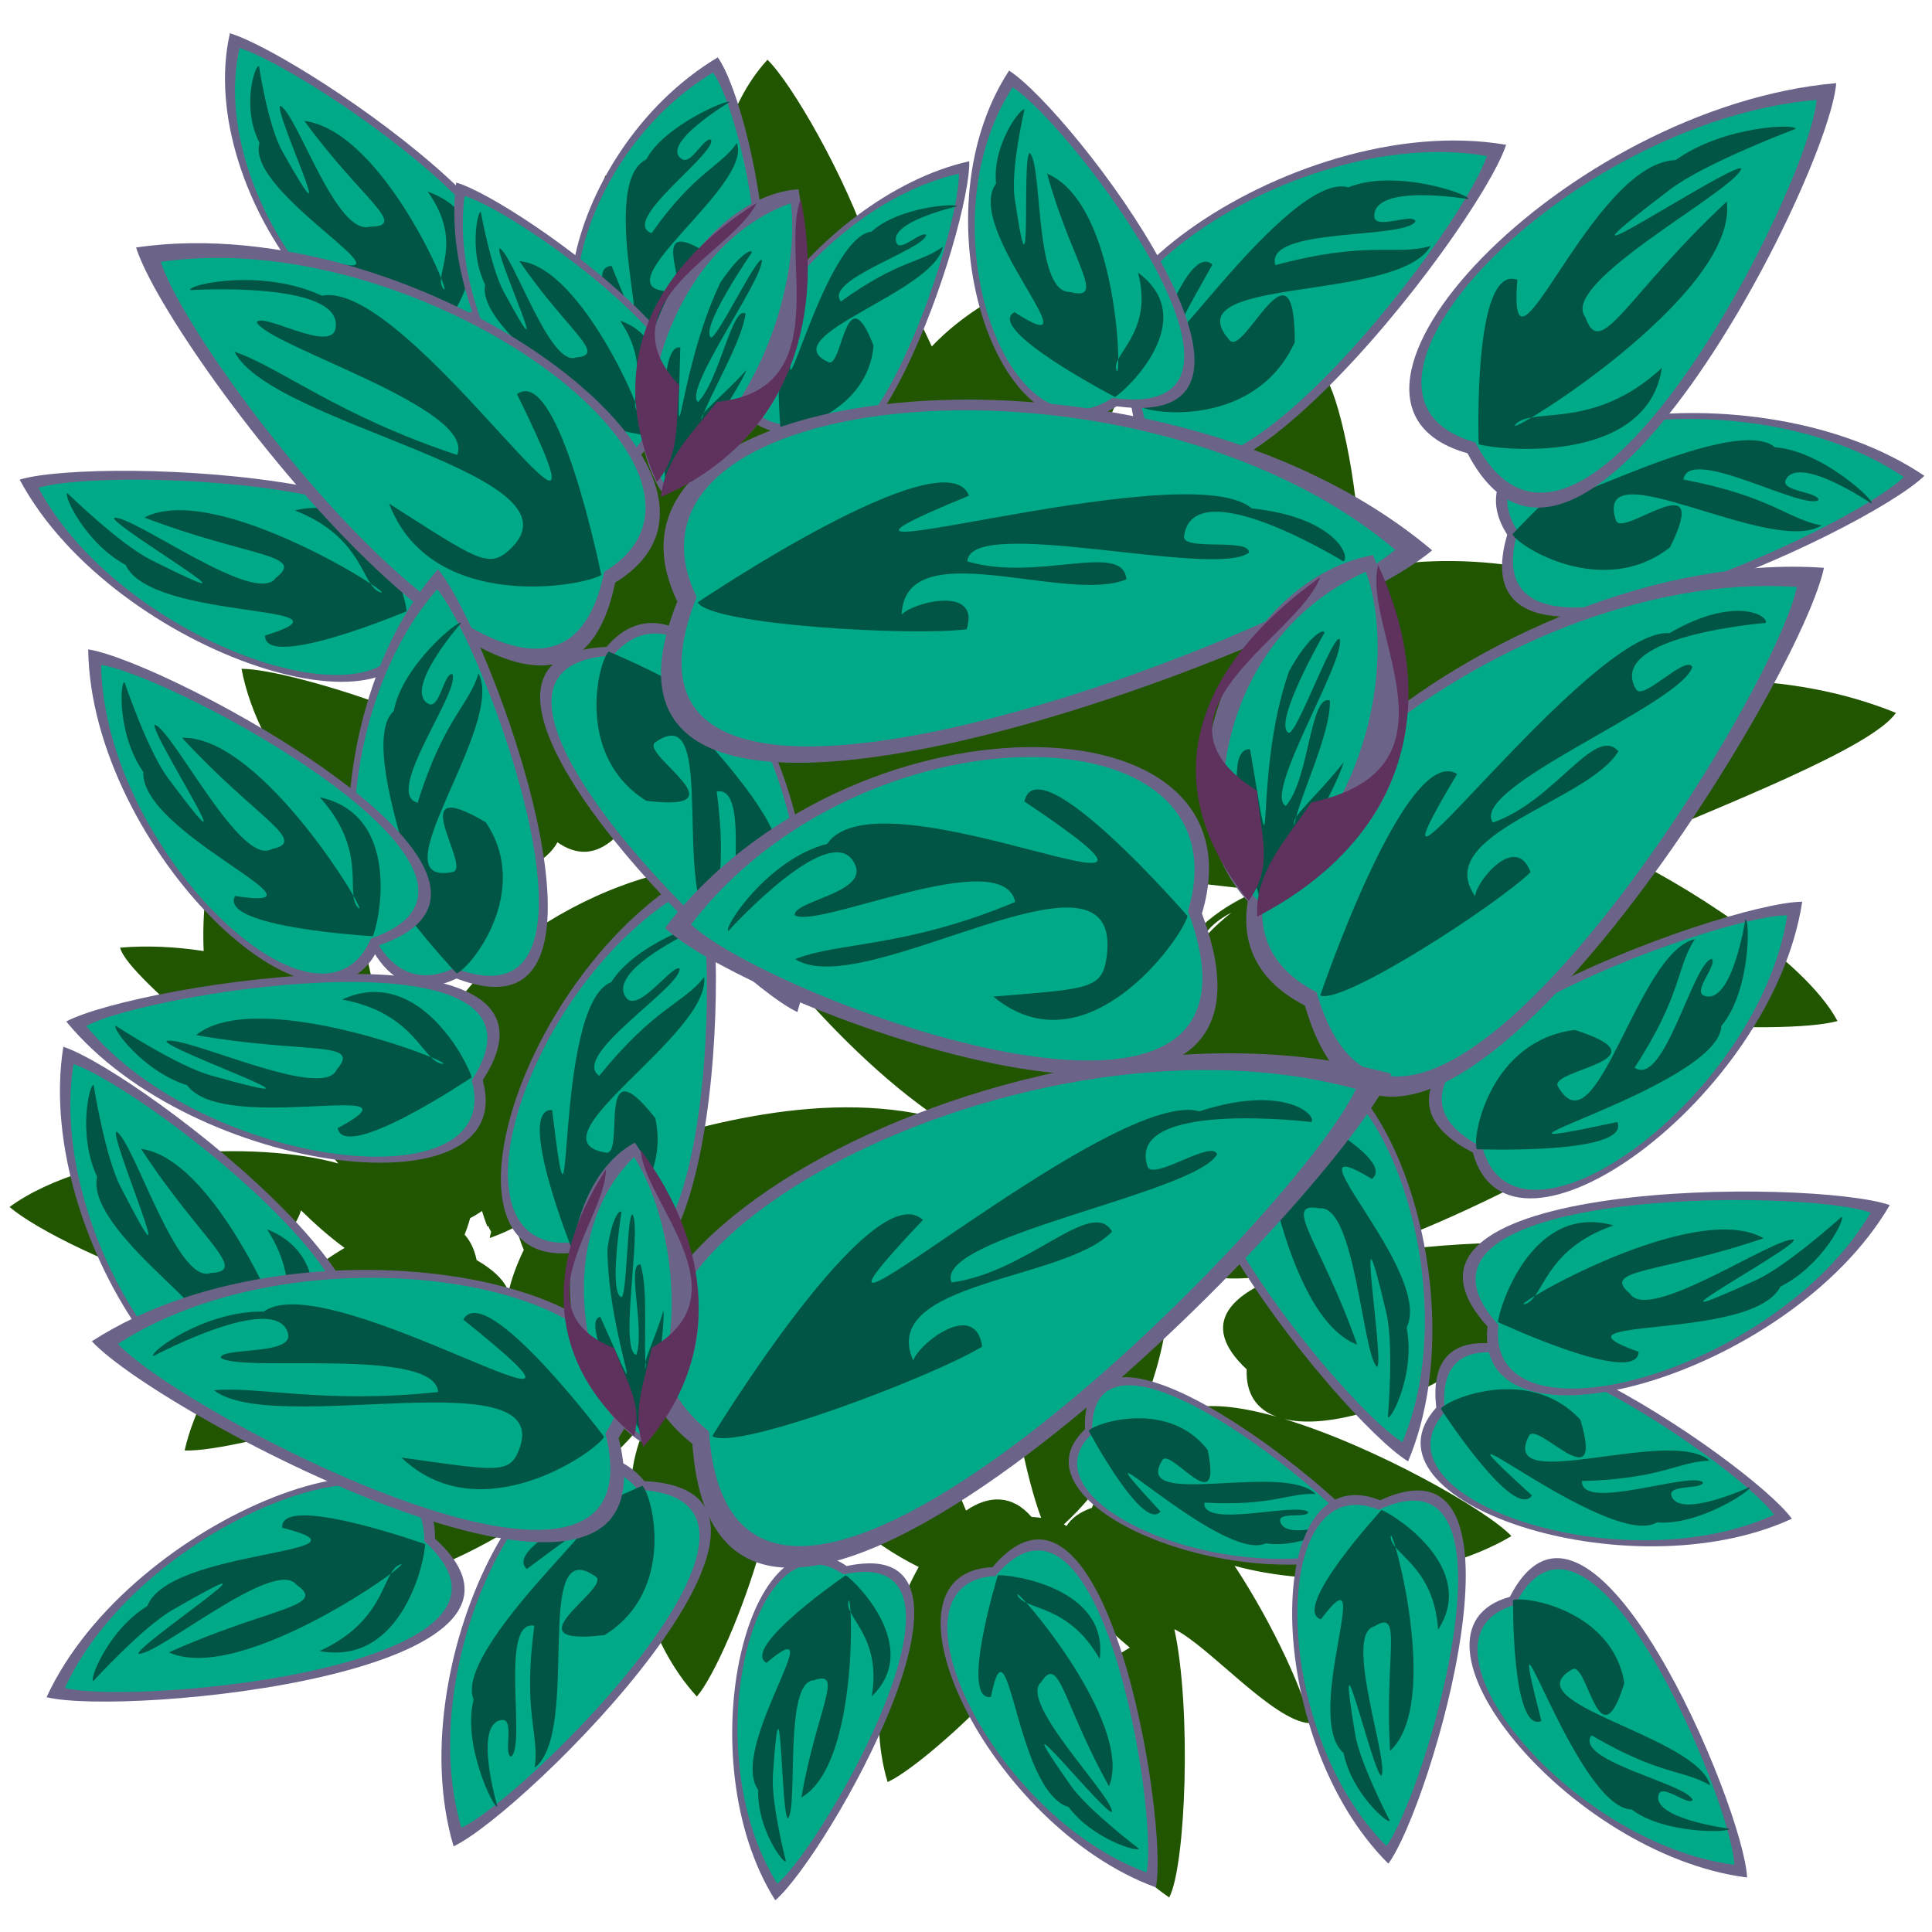 <?xml version="1.0" encoding="UTF-8" standalone="no"?>
<svg
   xmlns:dc="http://purl.org/dc/elements/1.1/"
   xmlns:cc="http://creativecommons.org/ns#"
   xmlns:rdf="http://www.w3.org/1999/02/22-rdf-syntax-ns#"
   xmlns:svg="http://www.w3.org/2000/svg"
   xmlns="http://www.w3.org/2000/svg"
   xmlns:sodipodi="http://sodipodi.sourceforge.net/DTD/sodipodi-0.dtd"
   xmlns:inkscape="http://www.inkscape.org/namespaces/inkscape"
   width="320"
   height="320"
   id="svg3005"
   version="1.1"
   inkscape:version="1.0.2 (e86c870879, 2021-01-15)"
   sodipodi:docname="folhagem_8A.svg">
  <sodipodi:namedview
     id="base"
     pagecolor="#ffffff"
     bordercolor="#666666"
     borderopacity="1.0"
     inkscape:pageopacity="0.0"
     inkscape:pageshadow="2"
     inkscape:zoom="1.5"
     inkscape:cx="160"
     inkscape:cy="160"
     inkscape:document-units="px"
     inkscape:current-layer="g1669"
     showgrid="false"
     inkscape:window-width="1215"
     inkscape:window-height="776"
     inkscape:window-x="65"
     inkscape:window-y="24"
     inkscape:window-maximized="1"
     inkscape:snap-global="false"
     inkscape:document-rotation="0" />
  <title
     id="title4173">Folhagem</title>
  <defs
     id="defs3007" />
  <g
     transform="translate(0,-802.52)"
     id="layer1"
     inkscape:groupmode="layer"
     inkscape:label="Camada 1">
    <g
       id="g2435"
       transform="matrix(0.977,0,0,0.949,-407.353,34.294)"
       style="stroke:none">
      <path
         id="path1671"
         style="font-variation-settings:normal;vector-effect:none;fill:#225500;fill-opacity:1;fill-rule:evenodd;stroke:none;stroke-width:0.255;stroke-linecap:butt;stroke-linejoin:miter;stroke-miterlimit:4;stroke-dasharray:none;stroke-dashoffset:0;stroke-opacity:1;stop-color:#000000"
         d="m 547.054,819.939 c -7.094,7.95 -9.645,20.134 -8.854,30.736 -5.733,-4.486 -12.033,-8.162 -18.671,-10.513 -1.284,5.979 -0.126,22.941 3.297,39.777 -11.997,-9.107 -27.93,-17.213 -33.331,-18.21 -0.42,21.323 17.601,45.339 30.245,48.395 -4.118,3.546 -7.787,7.638 -10.811,11.877 -6.279,-14.213 -18.07,-30.442 -22.768,-33.953 -7.364,13.574 -6.831,32.578 -2.273,45.253 -10.941,-4.264 -21.837,-7.091 -25.998,-7.059 0.741,4.065 2.198,8.095 4.133,11.961 -7.947,10.198 -11.101,24.991 -10.55,37.297 -4.751,-0.754 -9.524,-0.997 -14.167,-0.595 1.383,5.733 26.728,24.488 36.991,37.672 -13.424,-3.973 -41.6,-2.958 -55.729,7.582 8.36,7.583 57.586,29.856 48.368,2.955 0.465,-0.81 0.808,-1.594 1.038,-2.352 2.487,2.501 4.971,4.738 7.39,6.549 -11.565,7.043 -23.868,20.814 -27.126,35.353 8.812,0.405 48.379,-10.851 54.477,-22.782 0.165,2.782 1.122,5.058 2.746,6.883 -8.654,7.651 -16.992,22.943 -16.264,36.63 7.268,-1.582 37.16,-19.502 38.819,-30.397 8.894,-0.082 19.321,-1.552 29.932,-3.803 -0.716,0.734 -1.405,1.706 -2.056,2.958 -12.308,3.308 -0.088,22.296 16.799,30.849 -5.589,10.251 -8.845,25.328 -5.272,37.534 6.074,-2.829 26.192,-21.692 31.497,-34.452 2.012,3.609 5.362,7.45 9.57,10.995 -0.416,0.24 -0.84,0.499 -1.28,0.799 -17.801,-3.899 -13.038,27.938 7.953,42.801 2.831,-5.562 3.795,-33.003 0.874,-46.824 5.748,2.842 16.79,16.081 22.919,16.409 -0.51,-4.374 -5.96,-16.933 -12.704,-27.462 13.304,3.778 33.294,3.086 46.931,-5.19 -4.115,-4.528 -23.089,-15.648 -38.518,-20.437 12.558,3.126 40.126,-10.486 49.677,-29.879 -5.607,-1.569 -25.498,-1.189 -40.87,2.204 25.55,-7.88 58.647,-28.352 65.645,-36.409 -3.218,-2.005 -6.661,-3.73 -10.259,-5.199 12.637,1.356 25.322,1.094 29.597,-0.178 -5.562,-10.823 -26.724,-24.478 -37.715,-29.599 18.369,-8.044 43.582,-18.086 47.624,-24.184 -35.581,-14.977 -85.589,2.299 -66.33,20.814 -0.091,3.037 0.337,5.447 1.182,7.333 -0.864,1.386 -1.282,3.157 -1.154,5.345 -6.427,6.389 -4.27,11.087 2.032,14.428 -8.96,-0.969 -17.987,-0.803 -26.32,0.304 0.004,-0.006 0.006,-0.01 0.008,-0.014 2.48,-4.227 4.166,-9.084 5.045,-14.414 0.136,-0.676 0.26,-1.325 0.371,-1.966 3.283,-0.106 5.973,-0.36 7.836,-0.771 -3.426,-8.969 -8.95,-17.394 -15.677,-24.923 17.642,-1.48 47.573,-16.022 53.64,-21.714 -13.959,-10.817 -36.494,-12.968 -51.472,-9.218 0.036,-13.085 -3.149,-28.829 -5.61,-33.346 -17.208,9.334 -25.249,34.111 -19.595,44.643 -6.537,-4.257 -13.263,-7.723 -19.741,-10.232 11.464,-6.416 25.711,-20.754 28.114,-25.435 -8.648,-2.338 -18.933,-1.14 -27.569,1.775 0.822,-1.534 1.573,-3.135 2.248,-4.801 0.8,-1.813 1.474,-3.51 2.015,-4.96 -1.833,-0.816 -3.855,-1.223 -5.977,-1.29 3.178,-8.405 4.971,-16.877 4.582,-20.23 -12.599,0.687 -24.248,7.301 -31.085,14.725 -3.463,-7.914 -7.585,-14.903 -9.818,-17.048 -0.172,0.232 -0.328,0.479 -0.494,0.716 -4.293,-13.42 -13.496,-29.685 -17.538,-33.711 z m 84.786,105.282 c 0.512,0.369 1.002,0.689 1.484,0.988 0.071,0.149 0.134,0.296 0.212,0.446 -0.204,0.561 -0.374,1.095 -0.526,1.616 -1.293,-1.062 -2.605,-2.092 -3.932,-3.093 0.854,0.113 1.773,0.134 2.762,0.043 z m -46.337,-21.523 c 0.438,0.83 1.117,1.629 2.059,2.386 -3.324,-0.481 -6.445,-0.598 -9.279,-0.314 0.968,-0.185 1.914,-0.412 2.843,-0.673 1.541,-0.358 2.997,-0.831 4.376,-1.399 z m -15.98,-4.32 c -0.328,1.515 -0.563,3.098 -0.701,4.751 0.067,-0.025 0.126,-0.056 0.192,-0.083 -0.016,0.429 -0.016,0.857 -0.002,1.286 -0.261,0.305 -0.514,0.622 -0.754,0.961 2.6,0.197 5.095,0.139 7.485,-0.141 -7.482,1.51 -12.462,6.282 -13.008,15.093 -0.848,0.698 -1.605,1.385 -2.321,2.067 -2.306,-2.482 -5.492,-3.313 -9.553,-1.716 -1.108,-0.52 -2.131,-0.897 -3.086,-1.162 2.621,-0.776 5.411,-2.761 8.369,-6.221 8.864,-0.535 12.524,-6.316 12.251,-14.487 0.369,-0.082 0.745,-0.201 1.128,-0.349 z m -34.962,13.936 c 2.386,3.567 5.035,6.084 7.944,7.058 -8.428,3.004 -5.713,23.325 -1.142,39.68 -0.313,0.122 -0.628,0.241 -0.939,0.369 -24.122,0.19 -51.053,21.886 -48.868,33.851 -3.17,-2.786 -6.871,-5.463 -10.941,-7.903 -0.353,-10.912 -6.796,-27.502 -12.394,-38.321 13.282,17.319 34.394,27.424 37.813,13.28 2.815,-1.523 4.553,-3.14 5.411,-4.811 13.057,9.412 21.19,-23.439 23.117,-43.203 z m 96.006,51.517 c -13.335,5.686 -19.718,16.5 -17.058,31.864 -3.927,4.901 -4.519,10.698 -0.232,17.003 -0.725,3.106 -0.977,5.761 -0.835,8.03 -5.309,-3.964 -11.197,-7.369 -17.414,-10.22 5.707,-0.804 10.025,-5.605 11.691,-16.435 19.294,-19.033 -10.818,-40.917 -44.051,-39.439 0.667,-2.474 1.188,-4.952 1.555,-7.381 14.978,8.99 43.579,14.475 66.344,16.579 z m -4.843,3.949 c -1.853,1.496 -3.558,3.164 -5.086,4.953 0.878,-2.12 2.737,-3.693 5.086,-4.953 z m -85.971,-4.328 c 1.456,2.858 3.782,6.477 6.714,10.444 1.017,2.352 1.97,4.189 2.762,5.263 0.245,-0.242 0.485,-0.491 0.725,-0.74 7.243,9.014 16.857,18.888 26.153,25.298 -20.785,-5.618 -44.092,2.28 -58.115,7.013 0.627,-2.6 2.823,-13.497 2.893,-16.318 8.175,-9.839 15.831,-23.334 18.868,-30.961 z M 636.504,1031.36 c -10.723,3.501 -16.648,9.033 -8.205,17.149 -0.18,4.357 1.777,7.028 5.079,8.275 -12.362,-3.596 -22.045,-2.773 -19.167,9.43 -0.44,0.618 -0.788,1.224 -1.07,1.823 -4.372,-2.591 -8.37,-1.894 -11.091,4.635 -2.065,0.74 -3.466,1.831 -4.299,3.174 -0.146,-0.097 -0.295,-0.19 -0.455,-0.277 12.732,-11.905 19.11,-32.572 17.592,-45.315 0.369,-0.196 0.717,-0.389 1.058,-0.58 4.147,3.561 11.597,3.677 20.558,1.686 z m -48.977,9.829 c 0.545,12.37 3.405,26.278 5.918,33.235 -0.512,-0.068 -1.044,-0.126 -1.622,-0.156 -3.291,-3.924 -7.266,-3.818 -11.105,-1.111 -4.126,-10.417 -10.788,-22.799 -16.917,-25.275 8.166,-1.932 16.264,-4.258 23.725,-6.694 z m -83.049,-17.616 c 0.268,1.31 0.675,2.667 1.265,4.083 -1.268,2.687 -2.097,5.108 -2.574,7.309 -0.675,-1.877 -2.393,-3.734 -5.421,-5.528 -0.376,-1.881 -1.078,-3.349 -2.043,-4.447 0.344,-0.874 0.659,-1.824 0.942,-2.873 0.737,-0.392 1.406,-0.809 2.008,-1.25 0.261,0.9 0.565,1.809 0.915,2.727 0.045,-0.047 0.083,-0.093 0.126,-0.139 0.156,0.359 0.325,0.711 0.506,1.06 -0.094,0.349 -0.178,0.704 -0.243,1.073 1.601,-0.587 3.105,-1.263 4.517,-2.015 z m 40.201,30.363 c -1.777,-0.857 -4.247,-0.785 -7.564,0.518 -16.173,-7.603 -18.757,32.355 -2.032,51.161 5.452,-6.453 20.457,-46.44 9.597,-51.679 z"
         sodipodi:nodetypes="cccccccccccccccccccccccccccccccccccccccccccccccccccccccccccccccccccccsccccsscccccccccccccccccccccccccccccscccccccssccccccccccccccccccccccccccccccsccccccccccsssccs" />
      <g
         id="g1669"
         transform="translate(418.409,12.536)"
         style="stroke:none">
        <g
           id="g1355"
           transform="matrix(-0.194,-0.244,0.244,-0.179,-96.102,1173.453)"
           inkscape:transform-center-x="-50.411411"
           inkscape:transform-center-y="19.824402"
           style="stroke:none">
          <path
             style="font-variation-settings:normal;opacity:1;vector-effect:none;fill:#6c6389;fill-opacity:1;fill-rule:evenodd;stroke:none;stroke-width:1;stroke-linecap:butt;stroke-linejoin:miter;stroke-miterlimit:4;stroke-dasharray:none;stroke-dashoffset:0;stroke-opacity:1;stop-color:#000000;stop-opacity:1"
             d="m -412.684,1108.809 c 45.134,91.83 -171.165,26.826 -203.159,3.242 68.397,-70.718 227.428,-69.285 203.159,-3.242 z"
             id="path1349"
             sodipodi:nodetypes="ccc" />
          <path
             style="font-variation-settings:normal;opacity:1;vector-effect:none;fill:#00aa88;fill-opacity:1;fill-rule:evenodd;stroke:none;stroke-width:0.925;stroke-linecap:butt;stroke-linejoin:miter;stroke-miterlimit:4;stroke-dasharray:none;stroke-dashoffset:0;stroke-opacity:1;stop-color:#000000;stop-opacity:1"
             d="m -417.973,1108.048 c 41.768,84.981 -158.398,24.825 -188.005,3.001 63.296,-65.443 210.463,-64.117 188.005,-3.001 z"
             id="path1351"
             sodipodi:nodetypes="ccc" />
          <path
             style="font-variation-settings:normal;opacity:1;vector-effect:none;fill:#005544;fill-opacity:1;fill-rule:evenodd;stroke:none;stroke-width:1.017;stroke-linecap:butt;stroke-linejoin:miter;stroke-miterlimit:4;stroke-dasharray:none;stroke-dashoffset:0;stroke-opacity:1;stop-color:#000000;stop-opacity:1"
             d="m -415.198,1108.977 c 0,0 -59.826,-48.494 -63.748,-30.963 88.772,41.022 -50.185,-16.689 -69.005,7.811 -22.005,5.548 -42.396,35.266 -40.175,36.015 0,0 30.014,-30.985 38.313,-18.623 3.614,5.383 -14.674,8.627 -13.566,12.749 8.799,3.877 56.033,-38.142 61.91,-21.095 -40.475,15.663 -45.267,28.211 -60.929,34.09 26.932,12.019 101.04,-58.038 96.862,-18.784 -1.051,9.873 -52.064,-22.895 -22.947,17.867 36.268,20.866 71.241,-11.796 73.286,-19.067 z"
             id="path1353"
             sodipodi:nodetypes="ccccacccscc" />
        </g>
        <g
           id="g98-20-8-3-3"
           transform="matrix(-0.246,-0.107,0.113,-0.235,-44.359,1262.867)"
           inkscape:transform-center-x="-23.5815"
           inkscape:transform-center-y="-32.714031"
           style="stroke:none">
          <path
             style="font-variation-settings:normal;opacity:1;vector-effect:none;fill:#6c6389;fill-opacity:1;fill-rule:evenodd;stroke:none;stroke-width:1;stroke-linecap:butt;stroke-linejoin:miter;stroke-miterlimit:4;stroke-dasharray:none;stroke-dashoffset:0;stroke-opacity:1;stop-color:#000000;stop-opacity:1"
             d="m -412.684,1108.809 c 45.134,91.83 -171.165,26.826 -203.159,3.242 68.397,-70.718 227.428,-69.285 203.159,-3.242 z"
             id="path92-2-6-9-0"
             sodipodi:nodetypes="ccc" />
          <path
             style="font-variation-settings:normal;opacity:1;vector-effect:none;fill:#00aa88;fill-opacity:1;fill-rule:evenodd;stroke:none;stroke-width:0.925;stroke-linecap:butt;stroke-linejoin:miter;stroke-miterlimit:4;stroke-dasharray:none;stroke-dashoffset:0;stroke-opacity:1;stop-color:#000000;stop-opacity:1"
             d="m -417.973,1108.048 c 41.768,84.981 -158.398,24.825 -188.005,3.001 63.296,-65.443 210.463,-64.117 188.005,-3.001 z"
             id="path94-3-8-4-3"
             sodipodi:nodetypes="ccc" />
          <path
             style="font-variation-settings:normal;opacity:1;vector-effect:none;fill:#005544;fill-opacity:1;fill-rule:evenodd;stroke:none;stroke-width:1.017;stroke-linecap:butt;stroke-linejoin:miter;stroke-miterlimit:4;stroke-dasharray:none;stroke-dashoffset:0;stroke-opacity:1;stop-color:#000000;stop-opacity:1"
             d="m -415.198,1108.977 c 0,0 -59.826,-48.494 -63.748,-30.963 88.772,41.022 -50.185,-16.689 -69.005,7.811 -22.005,5.548 -42.396,35.266 -40.175,36.015 0,0 30.014,-30.985 38.313,-18.623 3.614,5.383 -14.674,8.627 -13.566,12.749 8.799,3.877 56.033,-38.142 61.91,-21.095 -40.475,15.663 -45.267,28.211 -60.929,34.09 26.932,12.019 101.04,-58.038 96.862,-18.784 -1.051,9.873 -52.064,-22.895 -22.947,17.867 36.268,20.866 71.241,-11.796 73.286,-19.067 z"
             id="path96-7-8-8-0"
             sodipodi:nodetypes="ccccacccscc" />
        </g>
        <g
           id="g521-1-9"
           transform="matrix(-0.132,-0.277,0.274,-0.117,-191.499,1085.911)"
           inkscape:transform-center-x="2.9105397"
           inkscape:transform-center-y="-53.121172"
           style="stroke:none">
          <path
             style="font-variation-settings:normal;opacity:1;vector-effect:none;fill:#6c6389;fill-opacity:1;fill-rule:evenodd;stroke:none;stroke-width:1;stroke-linecap:butt;stroke-linejoin:miter;stroke-miterlimit:4;stroke-dasharray:none;stroke-dashoffset:0;stroke-opacity:1;stop-color:#000000;stop-opacity:1"
             d="m -412.684,1108.809 c 45.134,91.83 -171.165,26.826 -203.159,3.242 68.397,-70.718 227.428,-69.285 203.159,-3.242 z"
             id="path515-2-2"
             sodipodi:nodetypes="ccc" />
          <path
             style="font-variation-settings:normal;opacity:1;vector-effect:none;fill:#00aa88;fill-opacity:1;fill-rule:evenodd;stroke:none;stroke-width:0.925;stroke-linecap:butt;stroke-linejoin:miter;stroke-miterlimit:4;stroke-dasharray:none;stroke-dashoffset:0;stroke-opacity:1;stop-color:#000000;stop-opacity:1"
             d="m -417.973,1108.048 c 41.768,84.981 -158.398,24.825 -188.005,3.001 63.296,-65.443 210.463,-64.117 188.005,-3.001 z"
             id="path517-9-5"
             sodipodi:nodetypes="ccc" />
          <path
             style="font-variation-settings:normal;opacity:1;vector-effect:none;fill:#005544;fill-opacity:1;fill-rule:evenodd;stroke:none;stroke-width:1.017;stroke-linecap:butt;stroke-linejoin:miter;stroke-miterlimit:4;stroke-dasharray:none;stroke-dashoffset:0;stroke-opacity:1;stop-color:#000000;stop-opacity:1"
             d="m -418.115,1109.516 c 0,0 -57.403,-51.547 -62.218,-34.287 43.653,32.253 -54.415,-11.224 -74.453,12.192 -22.302,4.346 -39.21,24.747 -37.026,25.613 0,0 31.307,-16.437 47.831,-19.087 72.996,-11.706 -23.669,10.396 -22.77,14.564 8.607,4.337 78.344,-20.816 83.359,-3.51 10.917,16.466 -15.944,5.6 -69.349,8.441 27.833,29.544 129.614,1.159 119.832,1.121 -9.693,-0.038 -15.146,24.048 -51.114,26.204 35.232,22.746 63.491,-24.116 65.908,-31.252 z"
             id="path519-3-4"
             sodipodi:nodetypes="ccccscccscc" />
        </g>
        <g
           id="g877-0"
           transform="matrix(0.064,-0.286,0.276,0.073,-137.55,871.33)"
           inkscape:transform-center-x="27.877117"
           inkscape:transform-center-y="-34.300834"
           style="stroke:none">
          <path
             style="font-variation-settings:normal;opacity:1;vector-effect:none;fill:#6c6389;fill-opacity:1;fill-rule:evenodd;stroke:none;stroke-width:1;stroke-linecap:butt;stroke-linejoin:miter;stroke-miterlimit:4;stroke-dasharray:none;stroke-dashoffset:0;stroke-opacity:1;stop-color:#000000;stop-opacity:1"
             d="m -412.684,1108.809 c 45.134,91.83 -171.165,26.826 -203.159,3.242 68.397,-70.718 227.428,-69.285 203.159,-3.242 z"
             id="path871-5"
             sodipodi:nodetypes="ccc" />
          <path
             style="font-variation-settings:normal;opacity:1;vector-effect:none;fill:#00aa88;fill-opacity:1;fill-rule:evenodd;stroke:none;stroke-width:0.925;stroke-linecap:butt;stroke-linejoin:miter;stroke-miterlimit:4;stroke-dasharray:none;stroke-dashoffset:0;stroke-opacity:1;stop-color:#000000;stop-opacity:1"
             d="m -417.973,1108.048 c 41.768,84.981 -158.398,24.825 -188.005,3.001 63.296,-65.443 210.463,-64.117 188.005,-3.001 z"
             id="path873-9"
             sodipodi:nodetypes="ccc" />
          <path
             style="font-variation-settings:normal;opacity:1;vector-effect:none;fill:#005544;fill-opacity:1;fill-rule:evenodd;stroke:none;stroke-width:1.017;stroke-linecap:butt;stroke-linejoin:miter;stroke-miterlimit:4;stroke-dasharray:none;stroke-dashoffset:0;stroke-opacity:1;stop-color:#000000;stop-opacity:1"
             d="m -418.115,1109.516 c 0,0 -57.403,-51.547 -62.218,-34.287 43.653,32.253 -54.415,-11.224 -74.453,12.192 -22.302,4.346 -39.21,24.747 -37.026,25.613 0,0 31.307,-16.437 47.831,-19.087 72.996,-11.706 -23.669,10.396 -22.77,14.564 8.607,4.337 78.344,-20.816 83.359,-3.51 10.917,16.466 -15.944,5.6 -69.349,8.441 27.833,29.544 129.614,1.159 119.832,1.121 -9.693,-0.038 -15.146,24.048 -51.114,26.204 35.232,22.746 63.491,-24.116 65.908,-31.252 z"
             id="path875-4"
             sodipodi:nodetypes="ccccscccscc" />
        </g>
        <g
           id="g591"
           transform="matrix(-0.309,0.231,0.22,0.315,-181.079,614.209)"
           inkscape:transform-center-x="-60.493402"
           inkscape:transform-center-y="-14.96278"
           style="stroke:none">
          <path
             style="font-variation-settings:normal;opacity:1;vector-effect:none;fill:#6c6389;fill-opacity:1;fill-rule:evenodd;stroke:none;stroke-width:1;stroke-linecap:butt;stroke-linejoin:miter;stroke-miterlimit:4;stroke-dasharray:none;stroke-dashoffset:0;stroke-opacity:1;stop-color:#000000;stop-opacity:1"
             d="m -412.684,1108.809 c 45.134,91.83 -171.165,26.826 -203.159,3.242 68.397,-70.718 227.428,-69.285 203.159,-3.242 z"
             id="path585"
             sodipodi:nodetypes="ccc" />
          <path
             style="font-variation-settings:normal;opacity:1;vector-effect:none;fill:#00aa88;fill-opacity:1;fill-rule:evenodd;stroke:none;stroke-width:0.925;stroke-linecap:butt;stroke-linejoin:miter;stroke-miterlimit:4;stroke-dasharray:none;stroke-dashoffset:0;stroke-opacity:1;stop-color:#000000;stop-opacity:1"
             d="m -417.973,1108.048 c 41.768,84.981 -158.398,24.825 -188.005,3.001 63.296,-65.443 210.463,-64.117 188.005,-3.001 z"
             id="path587"
             sodipodi:nodetypes="ccc" />
          <path
             style="font-variation-settings:normal;opacity:1;vector-effect:none;fill:#005544;fill-opacity:1;fill-rule:evenodd;stroke:none;stroke-width:1.017;stroke-linecap:butt;stroke-linejoin:miter;stroke-miterlimit:4;stroke-dasharray:none;stroke-dashoffset:0;stroke-opacity:1;stop-color:#000000;stop-opacity:1"
             d="m -415.198,1108.977 c 0,0 -59.826,-48.494 -63.748,-30.963 88.772,41.022 -50.185,-16.689 -69.005,7.811 -22.005,5.548 -42.396,35.266 -40.175,36.015 0,0 30.014,-30.985 38.313,-18.623 3.614,5.383 -14.674,8.627 -13.566,12.749 8.799,3.877 56.033,-38.142 61.91,-21.095 -40.475,15.663 -45.267,28.211 -60.929,34.09 26.932,12.019 101.04,-58.038 96.862,-18.784 -1.051,9.873 -52.064,-22.895 -22.947,17.867 36.268,20.866 71.241,-11.796 73.286,-19.067 z"
             id="path589"
             sodipodi:nodetypes="ccccacccscc" />
        </g>
        <g
           id="g599"
           transform="matrix(0.095,0.287,0.325,-0.089,-133.307,1085.012)"
           inkscape:transform-center-x="0.6820423"
           inkscape:transform-center-y="-51.370533"
           style="stroke:none">
          <path
             style="font-variation-settings:normal;opacity:1;vector-effect:none;fill:#6c6389;fill-opacity:1;fill-rule:evenodd;stroke:none;stroke-width:1;stroke-linecap:butt;stroke-linejoin:miter;stroke-miterlimit:4;stroke-dasharray:none;stroke-dashoffset:0;stroke-opacity:1;stop-color:#000000;stop-opacity:1"
             d="m -412.684,1108.809 c 45.134,91.83 -171.165,26.826 -203.159,3.242 68.397,-70.718 227.428,-69.285 203.159,-3.242 z"
             id="path593"
             sodipodi:nodetypes="ccc" />
          <path
             style="font-variation-settings:normal;opacity:1;vector-effect:none;fill:#00aa88;fill-opacity:1;fill-rule:evenodd;stroke:none;stroke-width:0.925;stroke-linecap:butt;stroke-linejoin:miter;stroke-miterlimit:4;stroke-dasharray:none;stroke-dashoffset:0;stroke-opacity:1;stop-color:#000000;stop-opacity:1"
             d="m -417.973,1108.048 c 41.768,84.981 -158.398,24.825 -188.005,3.001 63.296,-65.443 210.463,-64.117 188.005,-3.001 z"
             id="path595"
             sodipodi:nodetypes="ccc" />
          <path
             style="font-variation-settings:normal;opacity:1;vector-effect:none;fill:#005544;fill-opacity:1;fill-rule:evenodd;stroke:none;stroke-width:1.017;stroke-linecap:butt;stroke-linejoin:miter;stroke-miterlimit:4;stroke-dasharray:none;stroke-dashoffset:0;stroke-opacity:1;stop-color:#000000;stop-opacity:1"
             d="m -418.115,1109.516 c 0,0 -57.403,-51.547 -62.218,-34.287 43.653,32.253 -54.415,-11.224 -74.453,12.192 -22.302,4.346 -39.21,24.747 -37.026,25.613 0,0 31.307,-16.437 47.831,-19.087 72.996,-11.706 -23.669,10.396 -22.77,14.564 8.607,4.337 78.344,-20.816 83.359,-3.51 10.917,16.466 -15.944,5.6 -69.349,8.441 27.833,29.544 129.614,1.159 119.832,1.121 -9.693,-0.038 -15.146,24.048 -51.114,26.204 35.232,22.746 63.491,-24.116 65.908,-31.252 z"
             id="path597"
             sodipodi:nodetypes="ccccscccscc" />
        </g>
        <g
           id="g98-20-8-2"
           transform="matrix(-0.295,-0.1,0.108,-0.283,0.531,1315.173)"
           inkscape:transform-center-x="-56.486848"
           inkscape:transform-center-y="-12.944008"
           style="stroke:none">
          <path
             style="font-variation-settings:normal;opacity:1;vector-effect:none;fill:#6c6389;fill-opacity:1;fill-rule:evenodd;stroke:none;stroke-width:1;stroke-linecap:butt;stroke-linejoin:miter;stroke-miterlimit:4;stroke-dasharray:none;stroke-dashoffset:0;stroke-opacity:1;stop-color:#000000;stop-opacity:1"
             d="m -412.684,1108.809 c 45.134,91.83 -171.165,26.826 -203.159,3.242 68.397,-70.718 227.428,-69.285 203.159,-3.242 z"
             id="path92-2-6-6"
             sodipodi:nodetypes="ccc" />
          <path
             style="font-variation-settings:normal;opacity:1;vector-effect:none;fill:#00aa88;fill-opacity:1;fill-rule:evenodd;stroke:none;stroke-width:0.925;stroke-linecap:butt;stroke-linejoin:miter;stroke-miterlimit:4;stroke-dasharray:none;stroke-dashoffset:0;stroke-opacity:1;stop-color:#000000;stop-opacity:1"
             d="m -417.973,1108.048 c 41.768,84.981 -158.398,24.825 -188.005,3.001 63.296,-65.443 210.463,-64.117 188.005,-3.001 z"
             id="path94-3-8-6"
             sodipodi:nodetypes="ccc" />
          <path
             style="font-variation-settings:normal;opacity:1;vector-effect:none;fill:#005544;fill-opacity:1;fill-rule:evenodd;stroke:none;stroke-width:1.017;stroke-linecap:butt;stroke-linejoin:miter;stroke-miterlimit:4;stroke-dasharray:none;stroke-dashoffset:0;stroke-opacity:1;stop-color:#000000;stop-opacity:1"
             d="m -415.198,1108.977 c 0,0 -59.826,-48.494 -63.748,-30.963 88.772,41.022 -50.185,-16.689 -69.005,7.811 -22.005,5.548 -42.396,35.266 -40.175,36.015 0,0 30.014,-30.985 38.313,-18.623 3.614,5.383 -14.674,8.627 -13.566,12.749 8.799,3.877 56.033,-38.142 61.91,-21.095 -40.475,15.663 -45.267,28.211 -60.929,34.09 26.932,12.019 101.04,-58.038 96.862,-18.784 -1.051,9.873 -52.064,-22.895 -22.947,17.867 36.268,20.866 71.241,-11.796 73.286,-19.067 z"
             id="path96-7-8-4"
             sodipodi:nodetypes="ccccacccscc" />
        </g>
        <g
           id="g521-9"
           transform="matrix(-0.002,-0.312,0.303,0.01,-104.283,918.976)"
           inkscape:transform-center-x="0.6820423"
           inkscape:transform-center-y="-60.457394"
           style="stroke:none">
          <path
             style="font-variation-settings:normal;opacity:1;vector-effect:none;fill:#6c6389;fill-opacity:1;fill-rule:evenodd;stroke:none;stroke-width:1;stroke-linecap:butt;stroke-linejoin:miter;stroke-miterlimit:4;stroke-dasharray:none;stroke-dashoffset:0;stroke-opacity:1;stop-color:#000000;stop-opacity:1"
             d="m -412.684,1108.809 c 45.134,91.83 -171.165,26.826 -203.159,3.242 68.397,-70.718 227.428,-69.285 203.159,-3.242 z"
             id="path515-5"
             sodipodi:nodetypes="ccc" />
          <path
             style="font-variation-settings:normal;opacity:1;vector-effect:none;fill:#00aa88;fill-opacity:1;fill-rule:evenodd;stroke:none;stroke-width:0.925;stroke-linecap:butt;stroke-linejoin:miter;stroke-miterlimit:4;stroke-dasharray:none;stroke-dashoffset:0;stroke-opacity:1;stop-color:#000000;stop-opacity:1"
             d="m -417.973,1108.048 c 41.768,84.981 -158.398,24.825 -188.005,3.001 63.296,-65.443 210.463,-64.117 188.005,-3.001 z"
             id="path517-0"
             sodipodi:nodetypes="ccc" />
          <path
             style="font-variation-settings:normal;opacity:1;vector-effect:none;fill:#005544;fill-opacity:1;fill-rule:evenodd;stroke:none;stroke-width:1.017;stroke-linecap:butt;stroke-linejoin:miter;stroke-miterlimit:4;stroke-dasharray:none;stroke-dashoffset:0;stroke-opacity:1;stop-color:#000000;stop-opacity:1"
             d="m -418.115,1109.516 c 0,0 -57.403,-51.547 -62.218,-34.287 43.653,32.253 -54.415,-11.224 -74.453,12.192 -22.302,4.346 -39.21,24.747 -37.026,25.613 0,0 31.307,-16.437 47.831,-19.087 72.996,-11.706 -23.669,10.396 -22.77,14.564 8.607,4.337 78.344,-20.816 83.359,-3.51 10.917,16.466 -15.944,5.6 -69.349,8.441 27.833,29.544 129.614,1.159 119.832,1.121 -9.693,-0.038 -15.146,24.048 -51.114,26.204 35.232,22.746 63.491,-24.116 65.908,-31.252 z"
             id="path519-4"
             sodipodi:nodetypes="ccccscccscc" />
        </g>
        <g
           id="g591-7"
           transform="matrix(-0.278,0.211,-0.197,-0.281,351.934,1396.783)"
           inkscape:transform-center-x="-59.26334"
           inkscape:transform-center-y="0.5619499"
           style="stroke:none">
          <path
             style="font-variation-settings:normal;opacity:1;vector-effect:none;fill:#6c6389;fill-opacity:1;fill-rule:evenodd;stroke:none;stroke-width:1;stroke-linecap:butt;stroke-linejoin:miter;stroke-miterlimit:4;stroke-dasharray:none;stroke-dashoffset:0;stroke-opacity:1;stop-color:#000000;stop-opacity:1"
             d="m -412.684,1108.809 c 45.134,91.83 -171.165,26.826 -203.159,3.242 68.397,-70.718 227.428,-69.285 203.159,-3.242 z"
             id="path585-1"
             sodipodi:nodetypes="ccc" />
          <path
             style="font-variation-settings:normal;opacity:1;vector-effect:none;fill:#00aa88;fill-opacity:1;fill-rule:evenodd;stroke:none;stroke-width:0.925;stroke-linecap:butt;stroke-linejoin:miter;stroke-miterlimit:4;stroke-dasharray:none;stroke-dashoffset:0;stroke-opacity:1;stop-color:#000000;stop-opacity:1"
             d="m -417.973,1108.048 c 41.768,84.981 -158.398,24.825 -188.005,3.001 63.296,-65.443 210.463,-64.117 188.005,-3.001 z"
             id="path587-7"
             sodipodi:nodetypes="ccc" />
          <path
             style="font-variation-settings:normal;opacity:1;vector-effect:none;fill:#005544;fill-opacity:1;fill-rule:evenodd;stroke:none;stroke-width:1.017;stroke-linecap:butt;stroke-linejoin:miter;stroke-miterlimit:4;stroke-dasharray:none;stroke-dashoffset:0;stroke-opacity:1;stop-color:#000000;stop-opacity:1"
             d="m -415.198,1108.977 c 0,0 -59.826,-48.494 -63.748,-30.963 88.772,41.022 -50.185,-16.689 -69.005,7.811 -22.005,5.548 -42.396,35.266 -40.175,36.015 0,0 30.014,-30.985 38.313,-18.623 3.614,5.383 -14.674,8.627 -13.566,12.749 8.799,3.877 56.033,-38.142 61.91,-21.095 -40.475,15.663 -45.267,28.211 -60.929,34.09 26.932,12.019 101.04,-58.038 96.862,-18.784 -1.051,9.873 -52.064,-22.895 -22.947,17.867 36.268,20.866 71.241,-11.796 73.286,-19.067 z"
             id="path589-2"
             sodipodi:nodetypes="ccccacccscc" />
        </g>
        <g
           id="g599-7"
           transform="matrix(-0.337,0.099,-0.084,-0.331,204.778,1436.364)"
           inkscape:transform-center-x="-30.876737"
           inkscape:transform-center-y="-3.8181047"
           style="stroke:none">
          <path
             style="font-variation-settings:normal;opacity:1;vector-effect:none;fill:#6c6389;fill-opacity:1;fill-rule:evenodd;stroke:none;stroke-width:1;stroke-linecap:butt;stroke-linejoin:miter;stroke-miterlimit:4;stroke-dasharray:none;stroke-dashoffset:0;stroke-opacity:1;stop-color:#000000;stop-opacity:1"
             d="m -412.684,1108.809 c 45.134,91.83 -171.165,26.826 -203.159,3.242 68.397,-70.718 227.428,-69.285 203.159,-3.242 z"
             id="path593-2"
             sodipodi:nodetypes="ccc" />
          <path
             style="font-variation-settings:normal;opacity:1;vector-effect:none;fill:#00aa88;fill-opacity:1;fill-rule:evenodd;stroke:none;stroke-width:0.925;stroke-linecap:butt;stroke-linejoin:miter;stroke-miterlimit:4;stroke-dasharray:none;stroke-dashoffset:0;stroke-opacity:1;stop-color:#000000;stop-opacity:1"
             d="m -417.973,1108.048 c 41.768,84.981 -158.398,24.825 -188.005,3.001 63.296,-65.443 210.463,-64.117 188.005,-3.001 z"
             id="path595-2"
             sodipodi:nodetypes="ccc" />
          <path
             style="font-variation-settings:normal;opacity:1;vector-effect:none;fill:#005544;fill-opacity:1;fill-rule:evenodd;stroke:none;stroke-width:1.017;stroke-linecap:butt;stroke-linejoin:miter;stroke-miterlimit:4;stroke-dasharray:none;stroke-dashoffset:0;stroke-opacity:1;stop-color:#000000;stop-opacity:1"
             d="m -418.115,1109.516 c 0,0 -57.403,-51.547 -62.218,-34.287 43.653,32.253 -54.415,-11.224 -74.453,12.192 -22.302,4.346 -39.21,24.747 -37.026,25.613 0,0 31.307,-16.437 47.831,-19.087 72.996,-11.706 -23.669,10.396 -22.77,14.564 8.607,4.337 78.344,-20.816 83.359,-3.51 10.917,16.466 -15.944,5.6 -69.349,8.441 27.833,29.544 129.614,1.159 119.832,1.121 -9.693,-0.038 -15.146,24.048 -51.114,26.204 35.232,22.746 63.491,-24.116 65.908,-31.252 z"
             id="path597-6"
             sodipodi:nodetypes="ccccscccscc" />
        </g>
        <g
           id="g521-4"
           transform="matrix(-0.13,-0.326,-0.312,0.139,504.15,696.692)"
           inkscape:transform-center-x="0.6820423"
           inkscape:transform-center-y="-60.457394"
           style="stroke:none">
          <path
             style="font-variation-settings:normal;opacity:1;vector-effect:none;fill:#6c6389;fill-opacity:1;fill-rule:evenodd;stroke:none;stroke-width:1;stroke-linecap:butt;stroke-linejoin:miter;stroke-miterlimit:4;stroke-dasharray:none;stroke-dashoffset:0;stroke-opacity:1;stop-color:#000000;stop-opacity:1"
             d="m -412.684,1108.809 c 45.134,91.83 -171.165,26.826 -203.159,3.242 68.397,-70.718 227.428,-69.285 203.159,-3.242 z"
             id="path515-9"
             sodipodi:nodetypes="ccc" />
          <path
             style="font-variation-settings:normal;opacity:1;vector-effect:none;fill:#00aa88;fill-opacity:1;fill-rule:evenodd;stroke:none;stroke-width:0.925;stroke-linecap:butt;stroke-linejoin:miter;stroke-miterlimit:4;stroke-dasharray:none;stroke-dashoffset:0;stroke-opacity:1;stop-color:#000000;stop-opacity:1"
             d="m -417.973,1108.048 c 41.768,84.981 -158.398,24.825 -188.005,3.001 63.296,-65.443 210.463,-64.117 188.005,-3.001 z"
             id="path517-09"
             sodipodi:nodetypes="ccc" />
          <path
             style="font-variation-settings:normal;opacity:1;vector-effect:none;fill:#005544;fill-opacity:1;fill-rule:evenodd;stroke:none;stroke-width:1.017;stroke-linecap:butt;stroke-linejoin:miter;stroke-miterlimit:4;stroke-dasharray:none;stroke-dashoffset:0;stroke-opacity:1;stop-color:#000000;stop-opacity:1"
             d="m -418.115,1109.516 c 0,0 -57.403,-51.547 -62.218,-34.287 43.653,32.253 -54.415,-11.224 -74.453,12.192 -22.302,4.346 -39.21,24.747 -37.026,25.613 0,0 31.307,-16.437 47.831,-19.087 72.996,-11.706 -23.669,10.396 -22.77,14.564 8.607,4.337 78.344,-20.816 83.359,-3.51 10.917,16.466 -15.944,5.6 -69.349,8.441 27.833,29.544 129.614,1.159 119.832,1.121 -9.693,-0.038 -15.146,24.048 -51.114,26.204 35.232,22.746 63.491,-24.116 65.908,-31.252 z"
             id="path519-1"
             sodipodi:nodetypes="ccccscccscc" />
        </g>
        <g
           id="g591-71"
           transform="matrix(0.164,-0.311,0.295,0.171,-151.625,737.531)"
           inkscape:transform-center-x="-56.486848"
           inkscape:transform-center-y="-12.944008"
           style="stroke:none">
          <path
             style="font-variation-settings:normal;opacity:1;vector-effect:none;fill:#6c6389;fill-opacity:1;fill-rule:evenodd;stroke:none;stroke-width:1;stroke-linecap:butt;stroke-linejoin:miter;stroke-miterlimit:4;stroke-dasharray:none;stroke-dashoffset:0;stroke-opacity:1;stop-color:#000000;stop-opacity:1"
             d="m -412.684,1108.809 c 45.134,91.83 -171.165,26.826 -203.159,3.242 68.397,-70.718 227.428,-69.285 203.159,-3.242 z"
             id="path585-15"
             sodipodi:nodetypes="ccc" />
          <path
             style="font-variation-settings:normal;opacity:1;vector-effect:none;fill:#00aa88;fill-opacity:1;fill-rule:evenodd;stroke:none;stroke-width:0.925;stroke-linecap:butt;stroke-linejoin:miter;stroke-miterlimit:4;stroke-dasharray:none;stroke-dashoffset:0;stroke-opacity:1;stop-color:#000000;stop-opacity:1"
             d="m -417.973,1108.048 c 41.768,84.981 -158.398,24.825 -188.005,3.001 63.296,-65.443 210.463,-64.117 188.005,-3.001 z"
             id="path587-9"
             sodipodi:nodetypes="ccc" />
          <path
             style="font-variation-settings:normal;opacity:1;vector-effect:none;fill:#005544;fill-opacity:1;fill-rule:evenodd;stroke:none;stroke-width:1.017;stroke-linecap:butt;stroke-linejoin:miter;stroke-miterlimit:4;stroke-dasharray:none;stroke-dashoffset:0;stroke-opacity:1;stop-color:#000000;stop-opacity:1"
             d="m -415.198,1108.977 c 0,0 -59.826,-48.494 -63.748,-30.963 88.772,41.022 -50.185,-16.689 -69.005,7.811 -22.005,5.548 -42.396,35.266 -40.175,36.015 0,0 30.014,-30.985 38.313,-18.623 3.614,5.383 -14.674,8.627 -13.566,12.749 8.799,3.877 56.033,-38.142 61.91,-21.095 -40.475,15.663 -45.267,28.211 -60.929,34.09 26.932,12.019 101.04,-58.038 96.862,-18.784 -1.051,9.873 -52.064,-22.895 -22.947,17.867 36.268,20.866 71.241,-11.796 73.286,-19.067 z"
             id="path589-7"
             sodipodi:nodetypes="ccccacccscc" />
        </g>
        <g
           id="g599-76"
           transform="matrix(0.326,-0.131,0.115,0.321,79.308,655.545)"
           inkscape:transform-center-x="26.999561"
           inkscape:transform-center-y="6.1299336"
           style="stroke:none">
          <path
             style="font-variation-settings:normal;opacity:1;vector-effect:none;fill:#6c6389;fill-opacity:1;fill-rule:evenodd;stroke:none;stroke-width:1;stroke-linecap:butt;stroke-linejoin:miter;stroke-miterlimit:4;stroke-dasharray:none;stroke-dashoffset:0;stroke-opacity:1;stop-color:#000000;stop-opacity:1"
             d="m -412.684,1108.809 c 45.134,91.83 -171.165,26.826 -203.159,3.242 68.397,-70.718 227.428,-69.285 203.159,-3.242 z"
             id="path593-7"
             sodipodi:nodetypes="ccc" />
          <path
             style="font-variation-settings:normal;opacity:1;vector-effect:none;fill:#00aa88;fill-opacity:1;fill-rule:evenodd;stroke:none;stroke-width:0.925;stroke-linecap:butt;stroke-linejoin:miter;stroke-miterlimit:4;stroke-dasharray:none;stroke-dashoffset:0;stroke-opacity:1;stop-color:#000000;stop-opacity:1"
             d="m -417.973,1108.048 c 41.768,84.981 -158.398,24.825 -188.005,3.001 63.296,-65.443 210.463,-64.117 188.005,-3.001 z"
             id="path595-3"
             sodipodi:nodetypes="ccc" />
          <path
             style="font-variation-settings:normal;opacity:1;vector-effect:none;fill:#005544;fill-opacity:1;fill-rule:evenodd;stroke:none;stroke-width:1.017;stroke-linecap:butt;stroke-linejoin:miter;stroke-miterlimit:4;stroke-dasharray:none;stroke-dashoffset:0;stroke-opacity:1;stop-color:#000000;stop-opacity:1"
             d="m -418.115,1109.516 c 0,0 -57.403,-51.547 -62.218,-34.287 43.653,32.253 -54.415,-11.224 -74.453,12.192 -22.302,4.346 -39.21,24.747 -37.026,25.613 0,0 31.307,-16.437 47.831,-19.087 72.996,-11.706 -23.669,10.396 -22.77,14.564 8.607,4.337 78.344,-20.816 83.359,-3.51 10.917,16.466 -15.944,5.6 -69.349,8.441 27.833,29.544 129.614,1.159 119.832,1.121 -9.693,-0.038 -15.146,24.048 -51.114,26.204 35.232,22.746 63.491,-24.116 65.908,-31.252 z"
             id="path597-65"
             sodipodi:nodetypes="ccccscccscc" />
        </g>
        <g
           id="g98-20-8-3"
           transform="matrix(-0.047,0.272,0.34,0.025,-286.827,946.692)"
           inkscape:transform-center-x="-30.904508"
           inkscape:transform-center-y="-33.546298"
           style="stroke:none">
          <path
             style="font-variation-settings:normal;opacity:1;vector-effect:none;fill:#6c6389;fill-opacity:1;fill-rule:evenodd;stroke:none;stroke-width:1;stroke-linecap:butt;stroke-linejoin:miter;stroke-miterlimit:4;stroke-dasharray:none;stroke-dashoffset:0;stroke-opacity:1;stop-color:#000000;stop-opacity:1"
             d="m -412.684,1108.809 c 45.134,91.83 -171.165,26.826 -203.159,3.242 68.397,-70.718 227.428,-69.285 203.159,-3.242 z"
             id="path92-2-6-9"
             sodipodi:nodetypes="ccc" />
          <path
             style="font-variation-settings:normal;opacity:1;vector-effect:none;fill:#00aa88;fill-opacity:1;fill-rule:evenodd;stroke:none;stroke-width:0.925;stroke-linecap:butt;stroke-linejoin:miter;stroke-miterlimit:4;stroke-dasharray:none;stroke-dashoffset:0;stroke-opacity:1;stop-color:#000000;stop-opacity:1"
             d="m -417.973,1108.048 c 41.768,84.981 -158.398,24.825 -188.005,3.001 63.296,-65.443 210.463,-64.117 188.005,-3.001 z"
             id="path94-3-8-4"
             sodipodi:nodetypes="ccc" />
          <path
             style="font-variation-settings:normal;opacity:1;vector-effect:none;fill:#005544;fill-opacity:1;fill-rule:evenodd;stroke:none;stroke-width:1.017;stroke-linecap:butt;stroke-linejoin:miter;stroke-miterlimit:4;stroke-dasharray:none;stroke-dashoffset:0;stroke-opacity:1;stop-color:#000000;stop-opacity:1"
             d="m -415.198,1108.977 c 0,0 -59.826,-48.494 -63.748,-30.963 88.772,41.022 -50.185,-16.689 -69.005,7.811 -22.005,5.548 -42.396,35.266 -40.175,36.015 0,0 30.014,-30.985 38.313,-18.623 3.614,5.383 -14.674,8.627 -13.566,12.749 8.799,3.877 56.033,-38.142 61.91,-21.095 -40.475,15.663 -45.267,28.211 -60.929,34.09 26.932,12.019 101.04,-58.038 96.862,-18.784 -1.051,9.873 -52.064,-22.895 -22.947,17.867 36.268,20.866 71.241,-11.796 73.286,-19.067 z"
             id="path96-7-8-8"
             sodipodi:nodetypes="ccccacccscc" />
        </g>
        <g
           id="g521-1"
           transform="matrix(0.194,0.246,0.277,-0.167,-151.055,1139.988)"
           inkscape:transform-center-x="3.330269"
           inkscape:transform-center-y="-50.991146"
           style="stroke:none">
          <path
             style="font-variation-settings:normal;opacity:1;vector-effect:none;fill:#6c6389;fill-opacity:1;fill-rule:evenodd;stroke:none;stroke-width:1;stroke-linecap:butt;stroke-linejoin:miter;stroke-miterlimit:4;stroke-dasharray:none;stroke-dashoffset:0;stroke-opacity:1;stop-color:#000000;stop-opacity:1"
             d="m -412.684,1108.809 c 45.134,91.83 -171.165,26.826 -203.159,3.242 68.397,-70.718 227.428,-69.285 203.159,-3.242 z"
             id="path515-2"
             sodipodi:nodetypes="ccc" />
          <path
             style="font-variation-settings:normal;opacity:1;vector-effect:none;fill:#00aa88;fill-opacity:1;fill-rule:evenodd;stroke:none;stroke-width:0.925;stroke-linecap:butt;stroke-linejoin:miter;stroke-miterlimit:4;stroke-dasharray:none;stroke-dashoffset:0;stroke-opacity:1;stop-color:#000000;stop-opacity:1"
             d="m -417.973,1108.048 c 41.768,84.981 -158.398,24.825 -188.005,3.001 63.296,-65.443 210.463,-64.117 188.005,-3.001 z"
             id="path517-9"
             sodipodi:nodetypes="ccc" />
          <path
             style="font-variation-settings:normal;opacity:1;vector-effect:none;fill:#005544;fill-opacity:1;fill-rule:evenodd;stroke:none;stroke-width:1.017;stroke-linecap:butt;stroke-linejoin:miter;stroke-miterlimit:4;stroke-dasharray:none;stroke-dashoffset:0;stroke-opacity:1;stop-color:#000000;stop-opacity:1"
             d="m -418.115,1109.516 c 0,0 -57.403,-51.547 -62.218,-34.287 43.653,32.253 -54.415,-11.224 -74.453,12.192 -22.302,4.346 -39.21,24.747 -37.026,25.613 0,0 31.307,-16.437 47.831,-19.087 72.996,-11.706 -23.669,10.396 -22.77,14.564 8.607,4.337 78.344,-20.816 83.359,-3.51 10.917,16.466 -15.944,5.6 -69.349,8.441 27.833,29.544 129.614,1.159 119.832,1.121 -9.693,-0.038 -15.146,24.048 -51.114,26.204 35.232,22.746 63.491,-24.116 65.908,-31.252 z"
             id="path519-3"
             sodipodi:nodetypes="ccccscccscc" />
        </g>
        <g
           id="g877"
           transform="matrix(0.333,0.112,0.096,-0.327,100.186,1313.303)"
           inkscape:transform-center-x="33.368421"
           inkscape:transform-center-y="-41.057502"
           style="stroke:none">
          <path
             style="font-variation-settings:normal;opacity:1;vector-effect:none;fill:#6c6389;fill-opacity:1;fill-rule:evenodd;stroke:none;stroke-width:1;stroke-linecap:butt;stroke-linejoin:miter;stroke-miterlimit:4;stroke-dasharray:none;stroke-dashoffset:0;stroke-opacity:1;stop-color:#000000;stop-opacity:1"
             d="m -412.684,1108.809 c 45.134,91.83 -171.165,26.826 -203.159,3.242 68.397,-70.718 227.428,-69.285 203.159,-3.242 z"
             id="path871"
             sodipodi:nodetypes="ccc" />
          <path
             style="font-variation-settings:normal;opacity:1;vector-effect:none;fill:#00aa88;fill-opacity:1;fill-rule:evenodd;stroke:none;stroke-width:0.925;stroke-linecap:butt;stroke-linejoin:miter;stroke-miterlimit:4;stroke-dasharray:none;stroke-dashoffset:0;stroke-opacity:1;stop-color:#000000;stop-opacity:1"
             d="m -417.973,1108.048 c 41.768,84.981 -158.398,24.825 -188.005,3.001 63.296,-65.443 210.463,-64.117 188.005,-3.001 z"
             id="path873"
             sodipodi:nodetypes="ccc" />
          <path
             style="font-variation-settings:normal;opacity:1;vector-effect:none;fill:#005544;fill-opacity:1;fill-rule:evenodd;stroke:none;stroke-width:1.017;stroke-linecap:butt;stroke-linejoin:miter;stroke-miterlimit:4;stroke-dasharray:none;stroke-dashoffset:0;stroke-opacity:1;stop-color:#000000;stop-opacity:1"
             d="m -418.115,1109.516 c 0,0 -57.403,-51.547 -62.218,-34.287 43.653,32.253 -54.415,-11.224 -74.453,12.192 -22.302,4.346 -39.21,24.747 -37.026,25.613 0,0 31.307,-16.437 47.831,-19.087 72.996,-11.706 -23.669,10.396 -22.77,14.564 8.607,4.337 78.344,-20.816 83.359,-3.51 10.917,16.466 -15.944,5.6 -69.349,8.441 27.833,29.544 129.614,1.159 119.832,1.121 -9.693,-0.038 -15.146,24.048 -51.114,26.204 35.232,22.746 63.491,-24.116 65.908,-31.252 z"
             id="path875"
             sodipodi:nodetypes="ccccscccscc" />
        </g>
        <g
           id="g591-0"
           transform="matrix(-0.156,0.235,0.228,0.14,-186.772,814.156)"
           inkscape:transform-center-x="-56.486848"
           inkscape:transform-center-y="-12.944008"
           style="stroke:none">
          <path
             style="font-variation-settings:normal;opacity:1;vector-effect:none;fill:#6c6389;fill-opacity:1;fill-rule:evenodd;stroke:none;stroke-width:1;stroke-linecap:butt;stroke-linejoin:miter;stroke-miterlimit:4;stroke-dasharray:none;stroke-dashoffset:0;stroke-opacity:1;stop-color:#000000;stop-opacity:1"
             d="m -412.684,1108.809 c 45.134,91.83 -171.165,26.826 -203.159,3.242 68.397,-70.718 227.428,-69.285 203.159,-3.242 z"
             id="path585-8"
             sodipodi:nodetypes="ccc" />
          <path
             style="font-variation-settings:normal;opacity:1;vector-effect:none;fill:#00aa88;fill-opacity:1;fill-rule:evenodd;stroke:none;stroke-width:0.925;stroke-linecap:butt;stroke-linejoin:miter;stroke-miterlimit:4;stroke-dasharray:none;stroke-dashoffset:0;stroke-opacity:1;stop-color:#000000;stop-opacity:1"
             d="m -417.973,1108.048 c 41.768,84.981 -158.398,24.825 -188.005,3.001 63.296,-65.443 210.463,-64.117 188.005,-3.001 z"
             id="path587-8"
             sodipodi:nodetypes="ccc" />
          <path
             style="font-variation-settings:normal;opacity:1;vector-effect:none;fill:#005544;fill-opacity:1;fill-rule:evenodd;stroke:none;stroke-width:1.017;stroke-linecap:butt;stroke-linejoin:miter;stroke-miterlimit:4;stroke-dasharray:none;stroke-dashoffset:0;stroke-opacity:1;stop-color:#000000;stop-opacity:1"
             d="m -415.198,1108.977 c 0,0 -59.826,-48.494 -63.748,-30.963 88.772,41.022 -50.185,-16.689 -69.005,7.811 -22.005,5.548 -42.396,35.266 -40.175,36.015 0,0 30.014,-30.985 38.313,-18.623 3.614,5.383 -14.674,8.627 -13.566,12.749 8.799,3.877 56.033,-38.142 61.91,-21.095 -40.475,15.663 -45.267,28.211 -60.929,34.09 26.932,12.019 101.04,-58.038 96.862,-18.784 -1.051,9.873 -52.064,-22.895 -22.947,17.867 36.268,20.866 71.241,-11.796 73.286,-19.067 z"
             id="path589-5"
             sodipodi:nodetypes="ccccacccscc" />
        </g>
        <g
           id="g599-0"
           transform="matrix(0.165,0.221,0.21,-0.175,-56.038,1159.553)"
           inkscape:transform-center-x="0.6820423"
           inkscape:transform-center-y="-60.457394"
           style="stroke:none">
          <path
             style="font-variation-settings:normal;opacity:1;vector-effect:none;fill:#6c6389;fill-opacity:1;fill-rule:evenodd;stroke:none;stroke-width:1;stroke-linecap:butt;stroke-linejoin:miter;stroke-miterlimit:4;stroke-dasharray:none;stroke-dashoffset:0;stroke-opacity:1;stop-color:#000000;stop-opacity:1"
             d="m -412.684,1108.809 c 45.134,91.83 -171.165,26.826 -203.159,3.242 68.397,-70.718 227.428,-69.285 203.159,-3.242 z"
             id="path593-9"
             sodipodi:nodetypes="ccc" />
          <path
             style="font-variation-settings:normal;opacity:1;vector-effect:none;fill:#00aa88;fill-opacity:1;fill-rule:evenodd;stroke:none;stroke-width:0.925;stroke-linecap:butt;stroke-linejoin:miter;stroke-miterlimit:4;stroke-dasharray:none;stroke-dashoffset:0;stroke-opacity:1;stop-color:#000000;stop-opacity:1"
             d="m -417.973,1108.048 c 41.768,84.981 -158.398,24.825 -188.005,3.001 63.296,-65.443 210.463,-64.117 188.005,-3.001 z"
             id="path595-6"
             sodipodi:nodetypes="ccc" />
          <path
             style="font-variation-settings:normal;opacity:1;vector-effect:none;fill:#005544;fill-opacity:1;fill-rule:evenodd;stroke:none;stroke-width:1.017;stroke-linecap:butt;stroke-linejoin:miter;stroke-miterlimit:4;stroke-dasharray:none;stroke-dashoffset:0;stroke-opacity:1;stop-color:#000000;stop-opacity:1"
             d="m -418.115,1109.516 c 0,0 -57.403,-51.547 -62.218,-34.287 43.653,32.253 -54.415,-11.224 -74.453,12.192 -22.302,4.346 -39.21,24.747 -37.026,25.613 0,0 31.307,-16.437 47.831,-19.087 72.996,-11.706 -23.669,10.396 -22.77,14.564 8.607,4.337 78.344,-20.816 83.359,-3.51 10.917,16.466 -15.944,5.6 -69.349,8.441 27.833,29.544 129.614,1.159 119.832,1.121 -9.693,-0.038 -15.146,24.048 -51.114,26.204 35.232,22.746 63.491,-24.116 65.908,-31.252 z"
             id="path597-3"
             sodipodi:nodetypes="ccccscccscc" />
        </g>
        <g
           id="g98-20-8-5"
           transform="matrix(-0.108,0.334,0.329,0.092,-314.254,1051.504)"
           inkscape:transform-center-x="-8.265353"
           inkscape:transform-center-y="-26.90803"
           style="stroke:none">
          <path
             style="font-variation-settings:normal;opacity:1;vector-effect:none;fill:#6c6389;fill-opacity:1;fill-rule:evenodd;stroke:none;stroke-width:1;stroke-linecap:butt;stroke-linejoin:miter;stroke-miterlimit:4;stroke-dasharray:none;stroke-dashoffset:0;stroke-opacity:1;stop-color:#000000;stop-opacity:1"
             d="m -412.684,1108.809 c 45.134,91.83 -171.165,26.826 -203.159,3.242 68.397,-70.718 227.428,-69.285 203.159,-3.242 z"
             id="path92-2-6-611"
             sodipodi:nodetypes="ccc" />
          <path
             style="font-variation-settings:normal;opacity:1;vector-effect:none;fill:#00aa88;fill-opacity:1;fill-rule:evenodd;stroke:none;stroke-width:0.925;stroke-linecap:butt;stroke-linejoin:miter;stroke-miterlimit:4;stroke-dasharray:none;stroke-dashoffset:0;stroke-opacity:1;stop-color:#000000;stop-opacity:1"
             d="m -417.973,1108.048 c 41.768,84.981 -158.398,24.825 -188.005,3.001 63.296,-65.443 210.463,-64.117 188.005,-3.001 z"
             id="path94-3-8-59"
             sodipodi:nodetypes="ccc" />
          <path
             style="font-variation-settings:normal;opacity:1;vector-effect:none;fill:#005544;fill-opacity:1;fill-rule:evenodd;stroke:none;stroke-width:1.017;stroke-linecap:butt;stroke-linejoin:miter;stroke-miterlimit:4;stroke-dasharray:none;stroke-dashoffset:0;stroke-opacity:1;stop-color:#000000;stop-opacity:1"
             d="m -415.198,1108.977 c 0,0 -59.826,-48.494 -63.748,-30.963 88.772,41.022 -50.185,-16.689 -69.005,7.811 -22.005,5.548 -42.396,35.266 -40.175,36.015 0,0 34.757,-41.365 45.707,-26.51 6.07,8.235 -22.068,16.515 -20.96,20.637 8.799,3.877 56.033,-38.142 61.91,-21.095 -40.475,15.663 -45.267,28.211 -60.929,34.09 26.932,12.019 101.04,-58.038 96.862,-18.784 -1.051,9.873 -52.064,-22.895 -22.947,17.867 36.268,20.866 71.241,-11.796 73.286,-19.067 z"
             id="path96-7-8-84"
             sodipodi:nodetypes="ccccacccscc" />
        </g>
        <g
           id="g521-8"
           transform="matrix(0.203,0.287,0.271,-0.208,-167.082,1387.727)"
           inkscape:transform-center-x="0.6820423"
           inkscape:transform-center-y="-60.457394"
           style="stroke:none">
          <path
             style="font-variation-settings:normal;opacity:1;vector-effect:none;fill:#6c6389;fill-opacity:1;fill-rule:evenodd;stroke:none;stroke-width:1;stroke-linecap:butt;stroke-linejoin:miter;stroke-miterlimit:4;stroke-dasharray:none;stroke-dashoffset:0;stroke-opacity:1;stop-color:#000000;stop-opacity:1"
             d="m -412.684,1108.809 c 45.134,91.83 -171.165,26.826 -203.159,3.242 68.397,-70.718 227.428,-69.285 203.159,-3.242 z"
             id="path515-1"
             sodipodi:nodetypes="ccc" />
          <path
             style="font-variation-settings:normal;opacity:1;vector-effect:none;fill:#00aa88;fill-opacity:1;fill-rule:evenodd;stroke:none;stroke-width:0.925;stroke-linecap:butt;stroke-linejoin:miter;stroke-miterlimit:4;stroke-dasharray:none;stroke-dashoffset:0;stroke-opacity:1;stop-color:#000000;stop-opacity:1"
             d="m -417.973,1108.048 c 41.768,84.981 -158.398,24.825 -188.005,3.001 63.296,-65.443 210.463,-64.117 188.005,-3.001 z"
             id="path517-03"
             sodipodi:nodetypes="ccc" />
          <path
             style="font-variation-settings:normal;opacity:1;vector-effect:none;fill:#005544;fill-opacity:1;fill-rule:evenodd;stroke:none;stroke-width:1.017;stroke-linecap:butt;stroke-linejoin:miter;stroke-miterlimit:4;stroke-dasharray:none;stroke-dashoffset:0;stroke-opacity:1;stop-color:#000000;stop-opacity:1"
             d="m -418.115,1109.516 c 0,0 -57.403,-51.547 -62.218,-34.287 43.653,32.253 -54.415,-11.224 -74.453,12.192 -22.302,4.346 -39.21,24.747 -37.026,25.613 0,0 31.307,-16.437 47.831,-19.087 72.996,-11.706 -23.669,10.396 -22.77,14.564 8.607,4.337 78.344,-20.816 83.359,-3.51 10.917,16.466 -15.944,5.6 -69.349,8.441 27.833,29.544 129.614,1.159 119.832,1.121 -9.693,-0.038 -15.146,24.048 -51.114,26.204 35.232,22.746 63.491,-24.116 65.908,-31.252 z"
             id="path519-0"
             sodipodi:nodetypes="ccccscccscc" />
        </g>
        <g
           id="g591-4"
           transform="matrix(-0.164,-0.311,-0.295,0.171,360.776,591.928)"
           inkscape:transform-center-x="-56.486848"
           inkscape:transform-center-y="-12.944008"
           style="stroke:none">
          <path
             style="font-variation-settings:normal;opacity:1;vector-effect:none;fill:#6c6389;fill-opacity:1;fill-rule:evenodd;stroke:none;stroke-width:1;stroke-linecap:butt;stroke-linejoin:miter;stroke-miterlimit:4;stroke-dasharray:none;stroke-dashoffset:0;stroke-opacity:1;stop-color:#000000;stop-opacity:1"
             d="m -412.684,1108.809 c 45.134,91.83 -171.165,26.826 -203.159,3.242 68.397,-70.718 227.428,-69.285 203.159,-3.242 z"
             id="path585-4"
             sodipodi:nodetypes="ccc" />
          <path
             style="font-variation-settings:normal;opacity:1;vector-effect:none;fill:#00aa88;fill-opacity:1;fill-rule:evenodd;stroke:none;stroke-width:0.925;stroke-linecap:butt;stroke-linejoin:miter;stroke-miterlimit:4;stroke-dasharray:none;stroke-dashoffset:0;stroke-opacity:1;stop-color:#000000;stop-opacity:1"
             d="m -417.973,1108.048 c 41.768,84.981 -158.398,24.825 -188.005,3.001 63.296,-65.443 210.463,-64.117 188.005,-3.001 z"
             id="path587-4"
             sodipodi:nodetypes="ccc" />
          <path
             style="font-variation-settings:normal;opacity:1;vector-effect:none;fill:#005544;fill-opacity:1;fill-rule:evenodd;stroke:none;stroke-width:1.017;stroke-linecap:butt;stroke-linejoin:miter;stroke-miterlimit:4;stroke-dasharray:none;stroke-dashoffset:0;stroke-opacity:1;stop-color:#000000;stop-opacity:1"
             d="m -415.198,1108.977 c 0,0 -59.826,-48.494 -63.748,-30.963 88.772,41.022 -50.185,-16.689 -69.005,7.811 -22.005,5.548 -42.396,35.266 -40.175,36.015 0,0 30.014,-30.985 38.313,-18.623 3.614,5.383 -14.674,8.627 -13.566,12.749 8.799,3.877 56.033,-38.142 61.91,-21.095 -40.475,15.663 -45.267,28.211 -60.929,34.09 26.932,12.019 101.04,-58.038 96.862,-18.784 -1.051,9.873 -52.064,-22.895 -22.947,17.867 36.268,20.866 71.241,-11.796 73.286,-19.067 z"
             id="path589-76"
             sodipodi:nodetypes="ccccacccscc" />
        </g>
        <g
           id="g599-3"
           transform="matrix(-0.347,0.054,0.065,0.335,-98.499,551.888)"
           inkscape:transform-center-x="0.6820423"
           inkscape:transform-center-y="-60.457394"
           style="stroke:none">
          <path
             style="font-variation-settings:normal;opacity:1;vector-effect:none;fill:#6c6389;fill-opacity:1;fill-rule:evenodd;stroke:none;stroke-width:1;stroke-linecap:butt;stroke-linejoin:miter;stroke-miterlimit:4;stroke-dasharray:none;stroke-dashoffset:0;stroke-opacity:1;stop-color:#000000;stop-opacity:1"
             d="m -412.684,1108.809 c 45.134,91.83 -171.165,26.826 -203.159,3.242 68.397,-70.718 227.428,-69.285 203.159,-3.242 z"
             id="path593-1"
             sodipodi:nodetypes="ccc" />
          <path
             style="font-variation-settings:normal;opacity:1;vector-effect:none;fill:#a6bec9;fill-opacity:1;fill-rule:evenodd;stroke:none;stroke-width:0.925;stroke-linecap:butt;stroke-linejoin:miter;stroke-miterlimit:4;stroke-dasharray:none;stroke-dashoffset:0;stroke-opacity:1;stop-color:#000000;stop-opacity:1"
             d="m -417.973,1108.048 c 41.768,84.981 -158.398,24.825 -188.005,3.001 63.296,-65.443 210.463,-64.117 188.005,-3.001 z"
             id="path595-7"
             sodipodi:nodetypes="ccc" />
          <path
             style="font-variation-settings:normal;opacity:1;vector-effect:none;fill:#585777;fill-opacity:1;fill-rule:evenodd;stroke:none;stroke-width:1.017;stroke-linecap:butt;stroke-linejoin:miter;stroke-miterlimit:4;stroke-dasharray:none;stroke-dashoffset:0;stroke-opacity:1;stop-color:#000000;stop-opacity:1"
             d="m -418.115,1109.516 c 0,0 -57.403,-51.547 -62.218,-34.287 43.653,32.253 -54.415,-11.224 -74.453,12.192 -22.302,4.346 -39.21,24.747 -37.026,25.613 0,0 31.307,-16.437 47.831,-19.087 72.996,-11.706 -23.669,10.396 -22.77,14.564 8.607,4.337 78.344,-20.816 83.359,-3.51 10.917,16.466 -15.944,5.6 -69.349,8.441 27.833,29.544 129.614,1.159 119.832,1.121 -9.693,-0.038 -15.146,24.048 -51.114,26.204 35.232,22.746 63.491,-24.116 65.908,-31.252 z"
             id="path597-5"
             sodipodi:nodetypes="ccccscccscc" />
        </g>
        <g
           id="g98-20-8"
           transform="matrix(-0.347,0.056,0.067,0.335,36.563,541.969)"
           inkscape:transform-center-x="-56.486848"
           inkscape:transform-center-y="-12.944008"
           style="stroke:none">
          <path
             style="font-variation-settings:normal;opacity:1;vector-effect:none;fill:#6c6389;fill-opacity:1;fill-rule:evenodd;stroke:none;stroke-width:1;stroke-linecap:butt;stroke-linejoin:miter;stroke-miterlimit:4;stroke-dasharray:none;stroke-dashoffset:0;stroke-opacity:1;stop-color:#000000;stop-opacity:1"
             d="m -412.684,1108.809 c 45.134,91.83 -171.165,26.826 -203.159,3.242 68.397,-70.718 227.428,-69.285 203.159,-3.242 z"
             id="path92-2-6"
             sodipodi:nodetypes="ccc" />
          <path
             style="font-variation-settings:normal;opacity:1;vector-effect:none;fill:#00aa88;fill-opacity:1;fill-rule:evenodd;stroke:none;stroke-width:0.925;stroke-linecap:butt;stroke-linejoin:miter;stroke-miterlimit:4;stroke-dasharray:none;stroke-dashoffset:0;stroke-opacity:1;stop-color:#000000;stop-opacity:1"
             d="m -417.973,1108.048 c 41.768,84.981 -158.398,24.825 -188.005,3.001 63.296,-65.443 210.463,-64.117 188.005,-3.001 z"
             id="path94-3-8"
             sodipodi:nodetypes="ccc" />
          <path
             style="font-variation-settings:normal;opacity:1;vector-effect:none;fill:#005544;fill-opacity:1;fill-rule:evenodd;stroke:none;stroke-width:1.017;stroke-linecap:butt;stroke-linejoin:miter;stroke-miterlimit:4;stroke-dasharray:none;stroke-dashoffset:0;stroke-opacity:1;stop-color:#000000;stop-opacity:1"
             d="m -415.198,1108.977 c 0,0 -59.826,-48.494 -63.748,-30.963 88.772,41.022 -50.185,-16.689 -69.005,7.811 -22.005,5.548 -42.396,35.266 -40.175,36.015 0,0 30.014,-30.985 38.313,-18.623 3.614,5.383 -14.674,8.627 -13.566,12.749 8.799,3.877 56.033,-38.142 61.91,-21.095 -40.475,15.663 -45.267,28.211 -60.929,34.09 26.932,12.019 101.04,-58.038 96.862,-18.784 -1.051,9.873 -52.064,-22.895 -22.947,17.867 36.268,20.866 71.241,-11.796 73.286,-19.067 z"
             id="path96-7-8"
             sodipodi:nodetypes="ccccacccscc" />
        </g>
        <g
           id="g521"
           transform="matrix(-0.302,0.322,0.357,0.253,-273.157,728.437)"
           inkscape:transform-center-x="-25.824428"
           inkscape:transform-center-y="-28.212349"
           style="stroke:none">
          <path
             style="font-variation-settings:normal;opacity:1;vector-effect:none;fill:#6c6389;fill-opacity:1;fill-rule:evenodd;stroke:none;stroke-width:1;stroke-linecap:butt;stroke-linejoin:miter;stroke-miterlimit:4;stroke-dasharray:none;stroke-dashoffset:0;stroke-opacity:1;stop-color:#000000;stop-opacity:1"
             d="m -412.684,1108.809 c 45.134,91.83 -171.165,26.826 -203.159,3.242 68.397,-70.718 227.428,-69.285 203.159,-3.242 z"
             id="path515"
             sodipodi:nodetypes="ccc" />
          <path
             style="font-variation-settings:normal;opacity:1;vector-effect:none;fill:#00aa88;fill-opacity:1;fill-rule:evenodd;stroke:none;stroke-width:0.925;stroke-linecap:butt;stroke-linejoin:miter;stroke-miterlimit:4;stroke-dasharray:none;stroke-dashoffset:0;stroke-opacity:1;stop-color:#000000;stop-opacity:1"
             d="m -417.973,1108.048 c 41.768,84.981 -158.398,24.825 -188.005,3.001 63.296,-65.443 210.463,-64.117 188.005,-3.001 z"
             id="path517"
             sodipodi:nodetypes="ccc" />
          <path
             style="font-variation-settings:normal;opacity:1;vector-effect:none;fill:#005544;fill-opacity:1;fill-rule:evenodd;stroke:none;stroke-width:1.017;stroke-linecap:butt;stroke-linejoin:miter;stroke-miterlimit:4;stroke-dasharray:none;stroke-dashoffset:0;stroke-opacity:1;stop-color:#000000;stop-opacity:1"
             d="m -418.115,1109.516 c 0,0 -57.403,-51.547 -62.218,-34.287 43.653,32.253 -54.415,-11.224 -74.453,12.192 -22.302,4.346 -39.21,24.747 -37.026,25.613 0,0 31.307,-16.437 47.831,-19.087 72.996,-11.706 -23.669,10.396 -22.77,14.564 8.607,4.337 78.344,-20.816 83.359,-3.51 10.917,16.466 -15.944,5.6 -69.349,8.441 27.833,29.544 129.614,1.159 119.832,1.121 -9.693,-0.038 -15.146,24.048 -51.114,26.204 35.232,22.746 63.491,-24.116 65.908,-31.252 z"
             id="path519"
             sodipodi:nodetypes="ccccscccscc" />
        </g>
        <g
           id="g893"
           transform="matrix(0.438,0.09,-0.098,0.434,392.826,603.866)"
           inkscape:transform-center-x="-58.206419"
           inkscape:transform-center-y="-35.546217"
           style="stroke:none">
          <path
             style="font-variation-settings:normal;opacity:1;vector-effect:none;fill:#6c6389;fill-opacity:1;fill-rule:evenodd;stroke:none;stroke-width:1;stroke-linecap:butt;stroke-linejoin:miter;stroke-miterlimit:4;stroke-dasharray:none;stroke-dashoffset:0;stroke-opacity:1;stop-color:#000000;stop-opacity:1"
             d="m -412.684,1108.809 c 45.134,91.83 -171.165,26.826 -203.159,3.242 68.397,-70.718 227.428,-69.285 203.159,-3.242 z"
             id="path887"
             sodipodi:nodetypes="ccc" />
          <path
             style="font-variation-settings:normal;opacity:1;vector-effect:none;fill:#00aa88;fill-opacity:1;fill-rule:evenodd;stroke:none;stroke-width:0.925;stroke-linecap:butt;stroke-linejoin:miter;stroke-miterlimit:4;stroke-dasharray:none;stroke-dashoffset:0;stroke-opacity:1;stop-color:#000000;stop-opacity:1"
             d="m -417.973,1108.048 c 41.768,84.981 -158.398,24.825 -188.005,3.001 63.296,-65.443 210.463,-64.117 188.005,-3.001 z"
             id="path889"
             sodipodi:nodetypes="ccc" />
          <path
             style="font-variation-settings:normal;opacity:1;vector-effect:none;fill:#005544;fill-opacity:1;fill-rule:evenodd;stroke:none;stroke-width:1.017;stroke-linecap:butt;stroke-linejoin:miter;stroke-miterlimit:4;stroke-dasharray:none;stroke-dashoffset:0;stroke-opacity:1;stop-color:#000000;stop-opacity:1"
             d="m -418.115,1109.516 c 0,0 -57.403,-51.547 -62.218,-34.287 86.747,45.658 -54.376,-11.212 -74.453,12.192 -22.302,4.346 -39.21,24.747 -37.026,25.613 0,0 39.738,-34.589 47.831,-19.087 4.253,8.147 -23.669,10.396 -22.77,14.564 8.607,4.337 78.344,-20.816 83.359,-3.51 -41.298,13.433 -67.066,11.498 -83.037,16.514 26.339,13.426 124.038,-39.007 117.863,-0.111 -1.553,9.783 -6.796,9.434 -42.764,11.59 35.232,22.746 70.797,-16.342 73.213,-23.479 z"
             id="path891"
             sodipodi:nodetypes="ccccacccscc" />
        </g>
        <g
           id="g885-6"
           transform="matrix(-0.629,0.054,0.054,0.629,-206.095,226.803)"
           inkscape:transform-center-x="99.016076"
           inkscape:transform-center-y="-6.2638327"
           style="stroke:none">
          <path
             style="font-variation-settings:normal;opacity:1;vector-effect:none;fill:#6c6389;fill-opacity:1;fill-rule:evenodd;stroke:none;stroke-width:1;stroke-linecap:butt;stroke-linejoin:miter;stroke-miterlimit:4;stroke-dasharray:none;stroke-dashoffset:0;stroke-opacity:1;stop-color:#000000;stop-opacity:1"
             d="m -412.684,1108.809 c 45.134,91.83 -171.165,26.826 -203.159,3.242 68.397,-70.718 227.428,-69.285 203.159,-3.242 z"
             id="path879-4"
             sodipodi:nodetypes="ccc" />
          <path
             style="font-variation-settings:normal;opacity:1;vector-effect:none;fill:#00aa88;fill-opacity:1;fill-rule:evenodd;stroke:none;stroke-width:0.925;stroke-linecap:butt;stroke-linejoin:miter;stroke-miterlimit:4;stroke-dasharray:none;stroke-dashoffset:0;stroke-opacity:1;stop-color:#000000;stop-opacity:1"
             d="m -417.973,1108.048 c 41.768,84.981 -158.398,24.825 -188.005,3.001 63.296,-65.443 210.463,-64.117 188.005,-3.001 z"
             id="path881-3"
             sodipodi:nodetypes="ccc" />
          <path
             style="font-variation-settings:normal;opacity:1;vector-effect:none;fill:#005544;fill-opacity:1;fill-rule:evenodd;stroke:none;stroke-width:1.017;stroke-linecap:butt;stroke-linejoin:miter;stroke-miterlimit:4;stroke-dasharray:none;stroke-dashoffset:0;stroke-opacity:1;stop-color:#000000;stop-opacity:1"
             d="m -418.115,1109.516 c 0,0 -70.3,-40.416 -75.115,-23.156 67.184,21.834 -58.828,-7.419 -75.317,9.988 -22.302,4.346 -25.449,15.821 -23.264,16.686 0,0 37.961,-28.873 42.003,-10.563 0.919,4.164 -17.841,1.873 -16.942,6.04 10.054,6.344 73.708,-16.955 75.52,-4.096 -18.192,7.399 -42.267,-2.058 -42.115,8.611 16.867,5.52 58.083,-18.304 60.962,4.576 -3.192,-3.181 -21.916,-6.409 -17.059,5.491 14.34,0.733 68.379,-7.001 71.327,-13.578 z"
             id="path883-3"
             sodipodi:nodetypes="ccccccccccc" />
        </g>
        <g
           id="g893-3"
           transform="matrix(0.395,0.294,-0.3,0.387,598.479,590.862)"
           inkscape:transform-center-x="-58.206419"
           inkscape:transform-center-y="-35.546217"
           style="stroke:none">
          <path
             style="font-variation-settings:normal;opacity:1;vector-effect:none;fill:#6c6389;fill-opacity:1;fill-rule:evenodd;stroke:none;stroke-width:1;stroke-linecap:butt;stroke-linejoin:miter;stroke-miterlimit:4;stroke-dasharray:none;stroke-dashoffset:0;stroke-opacity:1;stop-color:#000000;stop-opacity:1"
             d="m -412.684,1108.809 c 45.134,91.83 -171.165,26.826 -203.159,3.242 68.397,-70.718 227.428,-69.285 203.159,-3.242 z"
             id="path887-8"
             sodipodi:nodetypes="ccc" />
          <path
             style="font-variation-settings:normal;opacity:1;vector-effect:none;fill:#00aa88;fill-opacity:1;fill-rule:evenodd;stroke:none;stroke-width:0.925;stroke-linecap:butt;stroke-linejoin:miter;stroke-miterlimit:4;stroke-dasharray:none;stroke-dashoffset:0;stroke-opacity:1;stop-color:#000000;stop-opacity:1"
             d="m -417.973,1108.048 c 41.768,84.981 -158.398,24.825 -188.005,3.001 63.296,-65.443 210.463,-64.117 188.005,-3.001 z"
             id="path889-6"
             sodipodi:nodetypes="ccc" />
          <path
             style="font-variation-settings:normal;opacity:1;vector-effect:none;fill:#005544;fill-opacity:1;fill-rule:evenodd;stroke:none;stroke-width:1.017;stroke-linecap:butt;stroke-linejoin:miter;stroke-miterlimit:4;stroke-dasharray:none;stroke-dashoffset:0;stroke-opacity:1;stop-color:#000000;stop-opacity:1"
             d="m -418.115,1109.516 c 0,0 -57.403,-51.547 -62.218,-34.287 86.747,45.658 -54.376,-11.212 -74.453,12.192 -22.302,4.346 -39.21,24.747 -37.026,25.613 0,0 39.738,-34.589 47.831,-19.087 4.253,8.147 -23.669,10.396 -22.77,14.564 8.607,4.337 78.344,-20.816 83.359,-3.51 -41.298,13.433 -67.066,11.498 -83.037,16.514 26.339,13.426 124.038,-39.007 117.863,-0.111 -1.553,9.783 -6.796,9.434 -42.764,11.59 35.232,22.746 70.797,-16.342 73.213,-23.479 z"
             id="path891-0"
             sodipodi:nodetypes="ccccacccscc" />
        </g>
        <g
           id="g909-4"
           transform="matrix(-0.632,-0.002,-0.002,0.632,-505.553,204.723)"
           style="stroke:none">
          <g
             id="g901-8"
             transform="matrix(0.175,0.414,-0.343,0.211,-525.742,1006.477)"
             inkscape:transform-center-x="12.835699"
             inkscape:transform-center-y="-37.561158"
             style="stroke:none">
            <path
               style="font-variation-settings:normal;opacity:1;vector-effect:none;fill:#6c6389;fill-opacity:1;fill-rule:evenodd;stroke:none;stroke-width:1;stroke-linecap:butt;stroke-linejoin:miter;stroke-miterlimit:4;stroke-dasharray:none;stroke-dashoffset:0;stroke-opacity:1;stop-color:#000000;stop-opacity:1"
               d="m -412.684,1108.809 c -84.453,85.938 -166.977,30.923 -203.159,3.242 38.265,-65.152 167.951,-72.386 203.159,-3.242 z"
               id="path895-8"
               sodipodi:nodetypes="ccc" />
            <path
               style="font-variation-settings:normal;opacity:1;vector-effect:none;fill:#00aa88;fill-opacity:1;fill-rule:evenodd;stroke:none;stroke-width:0.925;stroke-linecap:butt;stroke-linejoin:miter;stroke-miterlimit:4;stroke-dasharray:none;stroke-dashoffset:0;stroke-opacity:1;stop-color:#000000;stop-opacity:1"
               d="m -417.973,1108.048 c -77.311,45.794 -158.564,24.77 -188.005,3.001 63.296,-65.443 169.406,-41.252 188.005,-3.001 z"
               id="path897-8"
               sodipodi:nodetypes="ccc" />
            <path
               style="font-variation-settings:normal;opacity:1;vector-effect:none;fill:#005544;fill-opacity:1;fill-rule:evenodd;stroke:none;stroke-width:1.017;stroke-linecap:butt;stroke-linejoin:miter;stroke-miterlimit:4;stroke-dasharray:none;stroke-dashoffset:0;stroke-opacity:1;stop-color:#000000;stop-opacity:1"
               d="m -418.115,1109.516 c 0,0 -71.628,-44.959 -76.443,-27.7 79.205,37.696 14.803,4.892 -47.038,7.124 -22.302,4.346 -28.045,10.456 -25.86,11.322 0,0 55.923,-11.638 57.761,-2.367 0.919,4.164 -57.954,6.448 -57.055,10.616 10.054,6.344 93.499,-13.783 95.31,-0.924 -18.192,7.399 -62.057,-5.231 -61.905,5.439 16.867,5.52 54.851,-0.346 70.187,1.53 -3.192,-3.181 -17.796,6.314 -40.661,14.362 14.34,0.733 82.756,-12.827 85.704,-19.403 z"
               id="path899-9"
               sodipodi:nodetypes="ccccccccccc" />
          </g>
          <g
             id="g907-7"
             style="fill:#5f325d;fill-opacity:1;stroke:none"
             transform="translate(-563.211,-45.417)">
            <path
               style="font-variation-settings:normal;opacity:1;vector-effect:none;fill:#5f325d;fill-opacity:1;fill-rule:evenodd;stroke:none;stroke-width:1;stroke-linecap:butt;stroke-linejoin:miter;stroke-miterlimit:4;stroke-dasharray:none;stroke-dashoffset:0;stroke-opacity:1;stop-color:#000000;stop-opacity:1"
               d="m -430.055,1090.345 c -32.182,-3.369 -16.551,-40.854 -22.277,-56.109 -6.946,35.303 4.475,67.69 37.292,82.467 -1.144,-10.889 -8.614,-17.951 -15.014,-26.358 z"
               id="path903-7"
               sodipodi:nodetypes="cccc"
               inkscape:transform-center-x="19.74007"
               inkscape:transform-center-y="-40.571118" />
            <path
               style="font-variation-settings:normal;opacity:1;vector-effect:none;fill:#5f325d;fill-opacity:1;fill-rule:evenodd;stroke:none;stroke-width:0.96;stroke-linecap:butt;stroke-linejoin:miter;stroke-miterlimit:4;stroke-dasharray:none;stroke-dashoffset:0;stroke-opacity:1;stop-color:#000000;stop-opacity:1"
               d="m -419.928,1085.856 c 21.066,-22.611 -14.229,-36.693 -20.599,-50.48 29.424,19.126 40.214,46.541 26.562,77.154 -6.602,-7.852 -4.794,-16.875 -5.963,-26.674 z"
               id="path905-6"
               sodipodi:nodetypes="cccc"
               inkscape:transform-center-x="11.472848"
               inkscape:transform-center-y="-38.942147" />
          </g>
        </g>
        <g
           id="g90-1"
           transform="matrix(-0.427,0.383,0.383,0.427,-381.126,657.096)"
           inkscape:transform-center-x="99.016076"
           inkscape:transform-center-y="-6.2638327"
           style="stroke:none">
          <path
             style="font-variation-settings:normal;opacity:1;vector-effect:none;fill:#6c6389;fill-opacity:1;fill-rule:evenodd;stroke:none;stroke-width:1;stroke-linecap:butt;stroke-linejoin:miter;stroke-miterlimit:4;stroke-dasharray:none;stroke-dashoffset:0;stroke-opacity:1;stop-color:#000000;stop-opacity:1"
             d="m -412.684,1108.809 c 45.134,91.83 -171.165,26.826 -203.159,3.242 68.397,-70.718 227.428,-69.285 203.159,-3.242 z"
             id="path81-8"
             sodipodi:nodetypes="ccc" />
          <path
             style="font-variation-settings:normal;opacity:1;vector-effect:none;fill:#00aa88;fill-opacity:1;fill-rule:evenodd;stroke:none;stroke-width:0.925;stroke-linecap:butt;stroke-linejoin:miter;stroke-miterlimit:4;stroke-dasharray:none;stroke-dashoffset:0;stroke-opacity:1;stop-color:#000000;stop-opacity:1"
             d="m -417.973,1108.048 c 41.768,84.981 -158.398,24.825 -188.005,3.001 63.296,-65.443 210.463,-64.117 188.005,-3.001 z"
             id="path85-7"
             sodipodi:nodetypes="ccc" />
          <path
             style="font-variation-settings:normal;opacity:1;vector-effect:none;fill:#005544;fill-opacity:1;fill-rule:evenodd;stroke:none;stroke-width:1.017;stroke-linecap:butt;stroke-linejoin:miter;stroke-miterlimit:4;stroke-dasharray:none;stroke-dashoffset:0;stroke-opacity:1;stop-color:#000000;stop-opacity:1"
             d="m -418.115,1109.516 c 0,0 -70.3,-40.416 -75.115,-23.156 67.184,21.834 -58.828,-7.419 -75.317,9.988 -22.302,4.346 -25.449,15.821 -23.264,16.686 0,0 37.961,-28.873 42.003,-10.563 0.919,4.164 -17.841,1.873 -16.942,6.04 10.054,6.344 73.708,-16.955 75.52,-4.096 -18.192,7.399 -42.267,-2.058 -42.115,8.611 16.867,5.52 58.083,-18.304 60.962,4.576 -3.192,-3.181 -21.916,-6.409 -17.059,5.491 14.34,0.733 68.379,-7.001 71.327,-13.578 z"
             id="path83-9"
             sodipodi:nodetypes="ccccccccccc" />
        </g>
        <g
           id="g98-20"
           transform="matrix(0.448,-0.003,-0.006,0.589,393.834,302.1)"
           inkscape:transform-center-x="-58.206419"
           inkscape:transform-center-y="-47.04941"
           style="stroke:none">
          <path
             style="font-variation-settings:normal;opacity:1;vector-effect:none;fill:#6c6389;fill-opacity:1;fill-rule:evenodd;stroke:none;stroke-width:1;stroke-linecap:butt;stroke-linejoin:miter;stroke-miterlimit:4;stroke-dasharray:none;stroke-dashoffset:0;stroke-opacity:1;stop-color:#000000;stop-opacity:1"
             d="m -412.684,1108.809 c 45.134,91.83 -171.165,26.826 -203.159,3.242 68.397,-70.718 227.428,-69.285 203.159,-3.242 z"
             id="path92-2"
             sodipodi:nodetypes="ccc" />
          <path
             style="font-variation-settings:normal;opacity:1;vector-effect:none;fill:#00aa88;fill-opacity:1;fill-rule:evenodd;stroke:none;stroke-width:0.925;stroke-linecap:butt;stroke-linejoin:miter;stroke-miterlimit:4;stroke-dasharray:none;stroke-dashoffset:0;stroke-opacity:1;stop-color:#000000;stop-opacity:1"
             d="m -417.973,1108.048 c 41.768,84.981 -158.398,24.825 -188.005,3.001 63.296,-65.443 210.463,-64.117 188.005,-3.001 z"
             id="path94-3"
             sodipodi:nodetypes="ccc" />
          <path
             style="font-variation-settings:normal;opacity:1;vector-effect:none;fill:#005544;fill-opacity:1;fill-rule:evenodd;stroke:none;stroke-width:1.017;stroke-linecap:butt;stroke-linejoin:miter;stroke-miterlimit:4;stroke-dasharray:none;stroke-dashoffset:0;stroke-opacity:1;stop-color:#000000;stop-opacity:1"
             d="m -418.115,1109.516 c 0,0 -57.403,-51.547 -62.218,-34.287 86.747,45.658 -54.376,-11.212 -74.453,12.192 -22.302,4.346 -39.21,24.747 -37.026,25.613 0,0 39.738,-34.589 47.831,-19.087 4.253,8.147 -23.669,10.396 -22.77,14.564 8.607,4.337 78.344,-20.816 83.359,-3.51 -41.298,13.433 -67.066,11.498 -83.037,16.514 26.339,13.426 124.038,-39.007 117.863,-0.111 -1.553,9.783 -6.796,9.434 -42.764,11.59 35.232,22.746 70.797,-16.342 73.213,-23.479 z"
             id="path96-7"
             sodipodi:nodetypes="ccccacccscc" />
        </g>
        <g
           id="g136-5"
           transform="matrix(-0.846,0.11,0.134,0.694,-759.478,321.095)"
           inkscape:transform-center-x="-5.2832001"
           inkscape:transform-center-y="-26.032284"
           style="stroke:none">
          <g
             id="g106-9"
             transform="matrix(0.175,0.414,-0.343,0.211,-525.742,1006.477)"
             inkscape:transform-center-x="12.835699"
             inkscape:transform-center-y="-37.561158"
             style="stroke:none">
            <path
               style="font-variation-settings:normal;opacity:1;vector-effect:none;fill:#6c6389;fill-opacity:1;fill-rule:evenodd;stroke:none;stroke-width:1;stroke-linecap:butt;stroke-linejoin:miter;stroke-miterlimit:4;stroke-dasharray:none;stroke-dashoffset:0;stroke-opacity:1;stop-color:#000000;stop-opacity:1"
               d="m -412.684,1108.809 c -84.453,85.938 -166.977,30.923 -203.159,3.242 38.265,-65.152 167.951,-72.386 203.159,-3.242 z"
               id="path100-2"
               sodipodi:nodetypes="ccc" />
            <path
               style="font-variation-settings:normal;opacity:1;vector-effect:none;fill:#00aa88;fill-opacity:1;fill-rule:evenodd;stroke:none;stroke-width:0.925;stroke-linecap:butt;stroke-linejoin:miter;stroke-miterlimit:4;stroke-dasharray:none;stroke-dashoffset:0;stroke-opacity:1;stop-color:#000000;stop-opacity:1"
               d="m -417.973,1108.048 c -77.311,45.794 -158.564,24.77 -188.005,3.001 63.296,-65.443 169.406,-41.252 188.005,-3.001 z"
               id="path102-2"
               sodipodi:nodetypes="ccc" />
            <path
               style="font-variation-settings:normal;opacity:1;vector-effect:none;fill:#005544;fill-opacity:1;fill-rule:evenodd;stroke:none;stroke-width:1.017;stroke-linecap:butt;stroke-linejoin:miter;stroke-miterlimit:4;stroke-dasharray:none;stroke-dashoffset:0;stroke-opacity:1;stop-color:#000000;stop-opacity:1"
               d="m -418.115,1109.516 c 0,0 -71.628,-44.959 -76.443,-27.7 79.205,37.696 14.803,4.892 -47.038,7.124 -22.302,4.346 -28.045,10.456 -25.86,11.322 0,0 55.923,-11.638 57.761,-2.367 0.919,4.164 -57.954,6.448 -57.055,10.616 10.054,6.344 93.499,-13.783 95.31,-0.924 -18.192,7.399 -62.057,-5.231 -61.905,5.439 16.867,5.52 54.851,-0.346 70.187,1.53 -3.192,-3.181 -17.796,6.314 -40.661,14.362 14.34,0.733 82.756,-12.827 85.704,-19.403 z"
               id="path104-8"
               sodipodi:nodetypes="ccccccccccc" />
          </g>
          <g
             id="g110-9"
             style="fill:#5f325d;fill-opacity:1;stroke:none"
             transform="translate(-563.211,-45.417)">
            <path
               style="font-variation-settings:normal;opacity:1;vector-effect:none;fill:#5f325d;fill-opacity:1;fill-rule:evenodd;stroke:none;stroke-width:1;stroke-linecap:butt;stroke-linejoin:miter;stroke-miterlimit:4;stroke-dasharray:none;stroke-dashoffset:0;stroke-opacity:1;stop-color:#000000;stop-opacity:1"
               d="m -430.055,1090.345 c -32.182,-3.369 -16.551,-40.854 -22.277,-56.109 -6.946,35.303 4.475,67.69 37.292,82.467 -1.144,-10.889 -8.614,-17.951 -15.014,-26.358 z"
               id="path73-7"
               sodipodi:nodetypes="cccc"
               inkscape:transform-center-x="19.74007"
               inkscape:transform-center-y="-40.571118" />
            <path
               style="font-variation-settings:normal;opacity:1;vector-effect:none;fill:#5f325d;fill-opacity:1;fill-rule:evenodd;stroke:none;stroke-width:0.96;stroke-linecap:butt;stroke-linejoin:miter;stroke-miterlimit:4;stroke-dasharray:none;stroke-dashoffset:0;stroke-opacity:1;stop-color:#000000;stop-opacity:1"
               d="m -419.928,1085.856 c 21.066,-22.611 -14.229,-36.693 -20.599,-50.48 29.424,19.126 40.214,46.541 26.562,77.154 -6.602,-7.852 -4.794,-16.875 -5.963,-26.674 z"
               id="path77-3"
               sodipodi:nodetypes="cccc"
               inkscape:transform-center-x="11.472848"
               inkscape:transform-center-y="-38.942147" />
          </g>
        </g>
        <g
           id="g98-20-8-3-9"
           transform="matrix(0.021,0.351,0.34,-0.034,-292.386,1150.307)"
           inkscape:transform-center-x="-30.904508"
           inkscape:transform-center-y="-42.872995"
           style="stroke:none">
          <path
             style="font-variation-settings:normal;opacity:1;vector-effect:none;fill:#6c6389;fill-opacity:1;fill-rule:evenodd;stroke:none;stroke-width:1;stroke-linecap:butt;stroke-linejoin:miter;stroke-miterlimit:4;stroke-dasharray:none;stroke-dashoffset:0;stroke-opacity:1;stop-color:#000000;stop-opacity:1"
             d="m -412.684,1108.809 c 45.134,91.83 -171.165,26.826 -203.159,3.242 68.397,-70.718 227.428,-69.285 203.159,-3.242 z"
             id="path92-2-6-9-2"
             sodipodi:nodetypes="ccc" />
          <path
             style="font-variation-settings:normal;opacity:1;vector-effect:none;fill:#00aa88;fill-opacity:1;fill-rule:evenodd;stroke:none;stroke-width:0.925;stroke-linecap:butt;stroke-linejoin:miter;stroke-miterlimit:4;stroke-dasharray:none;stroke-dashoffset:0;stroke-opacity:1;stop-color:#000000;stop-opacity:1"
             d="m -417.973,1108.048 c 41.768,84.981 -158.398,24.825 -188.005,3.001 63.296,-65.443 210.463,-64.117 188.005,-3.001 z"
             id="path94-3-8-4-2"
             sodipodi:nodetypes="ccc" />
          <path
             style="font-variation-settings:normal;opacity:1;vector-effect:none;fill:#005544;fill-opacity:1;fill-rule:evenodd;stroke:none;stroke-width:1.017;stroke-linecap:butt;stroke-linejoin:miter;stroke-miterlimit:4;stroke-dasharray:none;stroke-dashoffset:0;stroke-opacity:1;stop-color:#000000;stop-opacity:1"
             d="m -415.198,1108.977 c 0,0 -59.826,-48.494 -63.748,-30.963 88.772,41.022 -50.185,-16.689 -69.005,7.811 -22.005,5.548 -42.396,35.266 -40.175,36.015 0,0 30.014,-30.985 38.313,-18.623 3.614,5.383 -14.674,8.627 -13.566,12.749 8.799,3.877 56.033,-38.142 61.91,-21.095 -40.475,15.663 -45.267,28.211 -60.929,34.09 26.932,12.019 101.04,-58.038 96.862,-18.784 -1.051,9.873 -52.064,-22.895 -22.947,17.867 36.268,20.866 71.241,-11.796 73.286,-19.067 z"
             id="path96-7-8-8-4"
             sodipodi:nodetypes="ccccacccscc" />
        </g>
        <g
           id="g521-1-7"
           transform="matrix(0.247,0.25,0.233,-0.249,-93.508,1341.172)"
           inkscape:transform-center-x="3.330269"
           inkscape:transform-center-y="-60.781668"
           style="stroke:none">
          <path
             style="font-variation-settings:normal;opacity:1;vector-effect:none;fill:#6c6389;fill-opacity:1;fill-rule:evenodd;stroke:none;stroke-width:1;stroke-linecap:butt;stroke-linejoin:miter;stroke-miterlimit:4;stroke-dasharray:none;stroke-dashoffset:0;stroke-opacity:1;stop-color:#000000;stop-opacity:1"
             d="m -412.684,1108.809 c 45.134,91.83 -171.165,26.826 -203.159,3.242 68.397,-70.718 227.428,-69.285 203.159,-3.242 z"
             id="path515-2-7"
             sodipodi:nodetypes="ccc" />
          <path
             style="font-variation-settings:normal;opacity:1;vector-effect:none;fill:#00aa88;fill-opacity:1;fill-rule:evenodd;stroke:none;stroke-width:0.925;stroke-linecap:butt;stroke-linejoin:miter;stroke-miterlimit:4;stroke-dasharray:none;stroke-dashoffset:0;stroke-opacity:1;stop-color:#000000;stop-opacity:1"
             d="m -417.973,1108.048 c 41.768,84.981 -158.398,24.825 -188.005,3.001 63.296,-65.443 210.463,-64.117 188.005,-3.001 z"
             id="path517-9-54"
             sodipodi:nodetypes="ccc" />
          <path
             style="font-variation-settings:normal;opacity:1;vector-effect:none;fill:#005544;fill-opacity:1;fill-rule:evenodd;stroke:none;stroke-width:1.017;stroke-linecap:butt;stroke-linejoin:miter;stroke-miterlimit:4;stroke-dasharray:none;stroke-dashoffset:0;stroke-opacity:1;stop-color:#000000;stop-opacity:1"
             d="m -418.115,1109.516 c 0,0 -57.403,-51.547 -62.218,-34.287 43.653,32.253 -54.415,-11.224 -74.453,12.192 -22.302,4.346 -39.21,24.747 -37.026,25.613 0,0 31.307,-16.437 47.831,-19.087 72.996,-11.706 -23.669,10.396 -22.77,14.564 8.607,4.337 78.344,-20.816 83.359,-3.51 10.917,16.466 -15.944,5.6 -69.349,8.441 27.833,29.544 129.614,1.159 119.832,1.121 -9.693,-0.038 -15.146,24.048 -51.114,26.204 35.232,22.746 63.491,-24.116 65.908,-31.252 z"
             id="path519-3-8"
             sodipodi:nodetypes="ccccscccscc" />
        </g>
        <g
           id="g877-1"
           transform="matrix(0.348,0.045,0.031,-0.34,189.606,1381.071)"
           inkscape:transform-center-x="33.368421"
           inkscape:transform-center-y="-41.057502"
           style="stroke:none">
          <path
             style="font-variation-settings:normal;opacity:1;vector-effect:none;fill:#6c6389;fill-opacity:1;fill-rule:evenodd;stroke:none;stroke-width:1;stroke-linecap:butt;stroke-linejoin:miter;stroke-miterlimit:4;stroke-dasharray:none;stroke-dashoffset:0;stroke-opacity:1;stop-color:#000000;stop-opacity:1"
             d="m -412.684,1108.809 c 45.134,91.83 -171.165,26.826 -203.159,3.242 68.397,-70.718 227.428,-69.285 203.159,-3.242 z"
             id="path871-2"
             sodipodi:nodetypes="ccc" />
          <path
             style="font-variation-settings:normal;opacity:1;vector-effect:none;fill:#00aa88;fill-opacity:1;fill-rule:evenodd;stroke:none;stroke-width:0.925;stroke-linecap:butt;stroke-linejoin:miter;stroke-miterlimit:4;stroke-dasharray:none;stroke-dashoffset:0;stroke-opacity:1;stop-color:#000000;stop-opacity:1"
             d="m -417.973,1108.048 c 41.768,84.981 -158.398,24.825 -188.005,3.001 63.296,-65.443 210.463,-64.117 188.005,-3.001 z"
             id="path873-8"
             sodipodi:nodetypes="ccc" />
          <path
             style="font-variation-settings:normal;opacity:1;vector-effect:none;fill:#005544;fill-opacity:1;fill-rule:evenodd;stroke:none;stroke-width:1.017;stroke-linecap:butt;stroke-linejoin:miter;stroke-miterlimit:4;stroke-dasharray:none;stroke-dashoffset:0;stroke-opacity:1;stop-color:#000000;stop-opacity:1"
             d="m -418.115,1109.516 c 0,0 -57.403,-51.547 -62.218,-34.287 43.653,32.253 -54.415,-11.224 -74.453,12.192 -22.302,4.346 -39.21,24.747 -37.026,25.613 0,0 31.307,-16.437 47.831,-19.087 72.996,-11.706 -23.669,10.396 -22.77,14.564 8.607,4.337 78.344,-20.816 83.359,-3.51 10.917,16.466 -15.944,5.6 -69.349,8.441 27.833,29.544 129.614,1.159 119.832,1.121 -9.693,-0.038 -15.146,24.048 -51.114,26.204 35.232,22.746 63.491,-24.116 65.908,-31.252 z"
             id="path875-9"
             sodipodi:nodetypes="ccccscccscc" />
        </g>
        <g
           id="g885"
           transform="matrix(-0.578,0.327,0.333,0.568,-491.846,554.128)"
           inkscape:transform-center-x="115.11038"
           inkscape:transform-center-y="-7.1517948"
           style="stroke:none">
          <path
             style="font-variation-settings:normal;opacity:1;vector-effect:none;fill:#6c6389;fill-opacity:1;fill-rule:evenodd;stroke:none;stroke-width:1;stroke-linecap:butt;stroke-linejoin:miter;stroke-miterlimit:4;stroke-dasharray:none;stroke-dashoffset:0;stroke-opacity:1;stop-color:#000000;stop-opacity:1"
             d="m -412.684,1108.809 c 45.134,91.83 -171.165,26.826 -203.159,3.242 68.397,-70.718 227.428,-69.285 203.159,-3.242 z"
             id="path879"
             sodipodi:nodetypes="ccc" />
          <path
             style="font-variation-settings:normal;opacity:1;vector-effect:none;fill:#00aa88;fill-opacity:1;fill-rule:evenodd;stroke:none;stroke-width:0.925;stroke-linecap:butt;stroke-linejoin:miter;stroke-miterlimit:4;stroke-dasharray:none;stroke-dashoffset:0;stroke-opacity:1;stop-color:#000000;stop-opacity:1"
             d="m -417.973,1108.048 c 41.768,84.981 -158.398,24.825 -188.005,3.001 63.296,-65.443 210.463,-64.117 188.005,-3.001 z"
             id="path881"
             sodipodi:nodetypes="ccc" />
          <path
             style="font-variation-settings:normal;opacity:1;vector-effect:none;fill:#005544;fill-opacity:1;fill-rule:evenodd;stroke:none;stroke-width:1.017;stroke-linecap:butt;stroke-linejoin:miter;stroke-miterlimit:4;stroke-dasharray:none;stroke-dashoffset:0;stroke-opacity:1;stop-color:#000000;stop-opacity:1"
             d="m -418.115,1109.516 c 0,0 -70.3,-40.416 -75.115,-23.156 67.184,21.834 -58.828,-7.419 -75.317,9.988 -22.302,4.346 -25.449,15.821 -23.264,16.686 0,0 37.961,-28.873 42.003,-10.563 0.919,4.164 -17.841,1.873 -16.942,6.04 10.054,6.344 73.708,-16.955 75.52,-4.096 -18.192,7.399 -42.267,-2.058 -42.115,8.611 16.867,5.52 58.083,-18.304 60.962,4.576 -3.192,-3.181 -21.916,-6.409 -17.059,5.491 14.34,0.733 68.379,-7.001 71.327,-13.578 z"
             id="path883"
             sodipodi:nodetypes="ccccccccccc" />
        </g>
        <g
           id="g909"
           transform="matrix(-0.52,0.241,0.241,0.52,-659.273,728.2)"
           style="stroke:none">
          <g
             id="g901"
             transform="matrix(0.175,0.414,-0.343,0.211,-525.742,1006.477)"
             inkscape:transform-center-x="12.835699"
             inkscape:transform-center-y="-37.561158"
             style="stroke:none">
            <path
               style="font-variation-settings:normal;opacity:1;vector-effect:none;fill:#6c6389;fill-opacity:1;fill-rule:evenodd;stroke:none;stroke-width:1;stroke-linecap:butt;stroke-linejoin:miter;stroke-miterlimit:4;stroke-dasharray:none;stroke-dashoffset:0;stroke-opacity:1;stop-color:#000000;stop-opacity:1"
               d="m -412.684,1108.809 c -84.453,85.938 -166.977,30.923 -203.159,3.242 38.265,-65.152 167.951,-72.386 203.159,-3.242 z"
               id="path895"
               sodipodi:nodetypes="ccc" />
            <path
               style="font-variation-settings:normal;opacity:1;vector-effect:none;fill:#00aa88;fill-opacity:1;fill-rule:evenodd;stroke:none;stroke-width:0.925;stroke-linecap:butt;stroke-linejoin:miter;stroke-miterlimit:4;stroke-dasharray:none;stroke-dashoffset:0;stroke-opacity:1;stop-color:#000000;stop-opacity:1"
               d="m -417.973,1108.048 c -77.311,45.794 -158.564,24.77 -188.005,3.001 63.296,-65.443 169.406,-41.252 188.005,-3.001 z"
               id="path897"
               sodipodi:nodetypes="ccc" />
            <path
               style="font-variation-settings:normal;opacity:1;vector-effect:none;fill:#005544;fill-opacity:1;fill-rule:evenodd;stroke:none;stroke-width:1.017;stroke-linecap:butt;stroke-linejoin:miter;stroke-miterlimit:4;stroke-dasharray:none;stroke-dashoffset:0;stroke-opacity:1;stop-color:#000000;stop-opacity:1"
               d="m -418.115,1109.516 c 0,0 -71.628,-44.959 -76.443,-27.7 79.205,37.696 14.803,4.892 -47.038,7.124 -22.302,4.346 -28.045,10.456 -25.86,11.322 0,0 55.923,-11.638 57.761,-2.367 0.919,4.164 -57.954,6.448 -57.055,10.616 10.054,6.344 93.499,-13.783 95.31,-0.924 -18.192,7.399 -62.057,-5.231 -61.905,5.439 16.867,5.52 54.851,-0.346 70.187,1.53 -3.192,-3.181 -17.796,6.314 -40.661,14.362 14.34,0.733 82.756,-12.827 85.704,-19.403 z"
               id="path899"
               sodipodi:nodetypes="ccccccccccc" />
          </g>
          <g
             id="g907"
             style="fill:#5f325d;fill-opacity:1;stroke:none"
             transform="translate(-563.211,-45.417)">
            <path
               style="font-variation-settings:normal;opacity:1;vector-effect:none;fill:#5f325d;fill-opacity:1;fill-rule:evenodd;stroke:none;stroke-width:1;stroke-linecap:butt;stroke-linejoin:miter;stroke-miterlimit:4;stroke-dasharray:none;stroke-dashoffset:0;stroke-opacity:1;stop-color:#000000;stop-opacity:1"
               d="m -430.055,1090.345 c -32.182,-3.369 -16.551,-40.854 -22.277,-56.109 -6.946,35.303 4.475,67.69 37.292,82.467 -1.144,-10.889 -8.614,-17.951 -15.014,-26.358 z"
               id="path903"
               sodipodi:nodetypes="cccc"
               inkscape:transform-center-x="19.74007"
               inkscape:transform-center-y="-40.571118" />
            <path
               style="font-variation-settings:normal;opacity:1;vector-effect:none;fill:#5f325d;fill-opacity:1;fill-rule:evenodd;stroke:none;stroke-width:0.96;stroke-linecap:butt;stroke-linejoin:miter;stroke-miterlimit:4;stroke-dasharray:none;stroke-dashoffset:0;stroke-opacity:1;stop-color:#000000;stop-opacity:1"
               d="m -419.928,1085.856 c 21.066,-22.611 -14.229,-36.693 -20.599,-50.48 29.424,19.126 40.214,46.541 26.562,77.154 -6.602,-7.852 -4.794,-16.875 -5.963,-26.674 z"
               id="path905"
               sodipodi:nodetypes="cccc"
               inkscape:transform-center-x="11.472848"
               inkscape:transform-center-y="-38.942147" />
          </g>
        </g>
      </g>
    </g>
  </g>
</svg>
